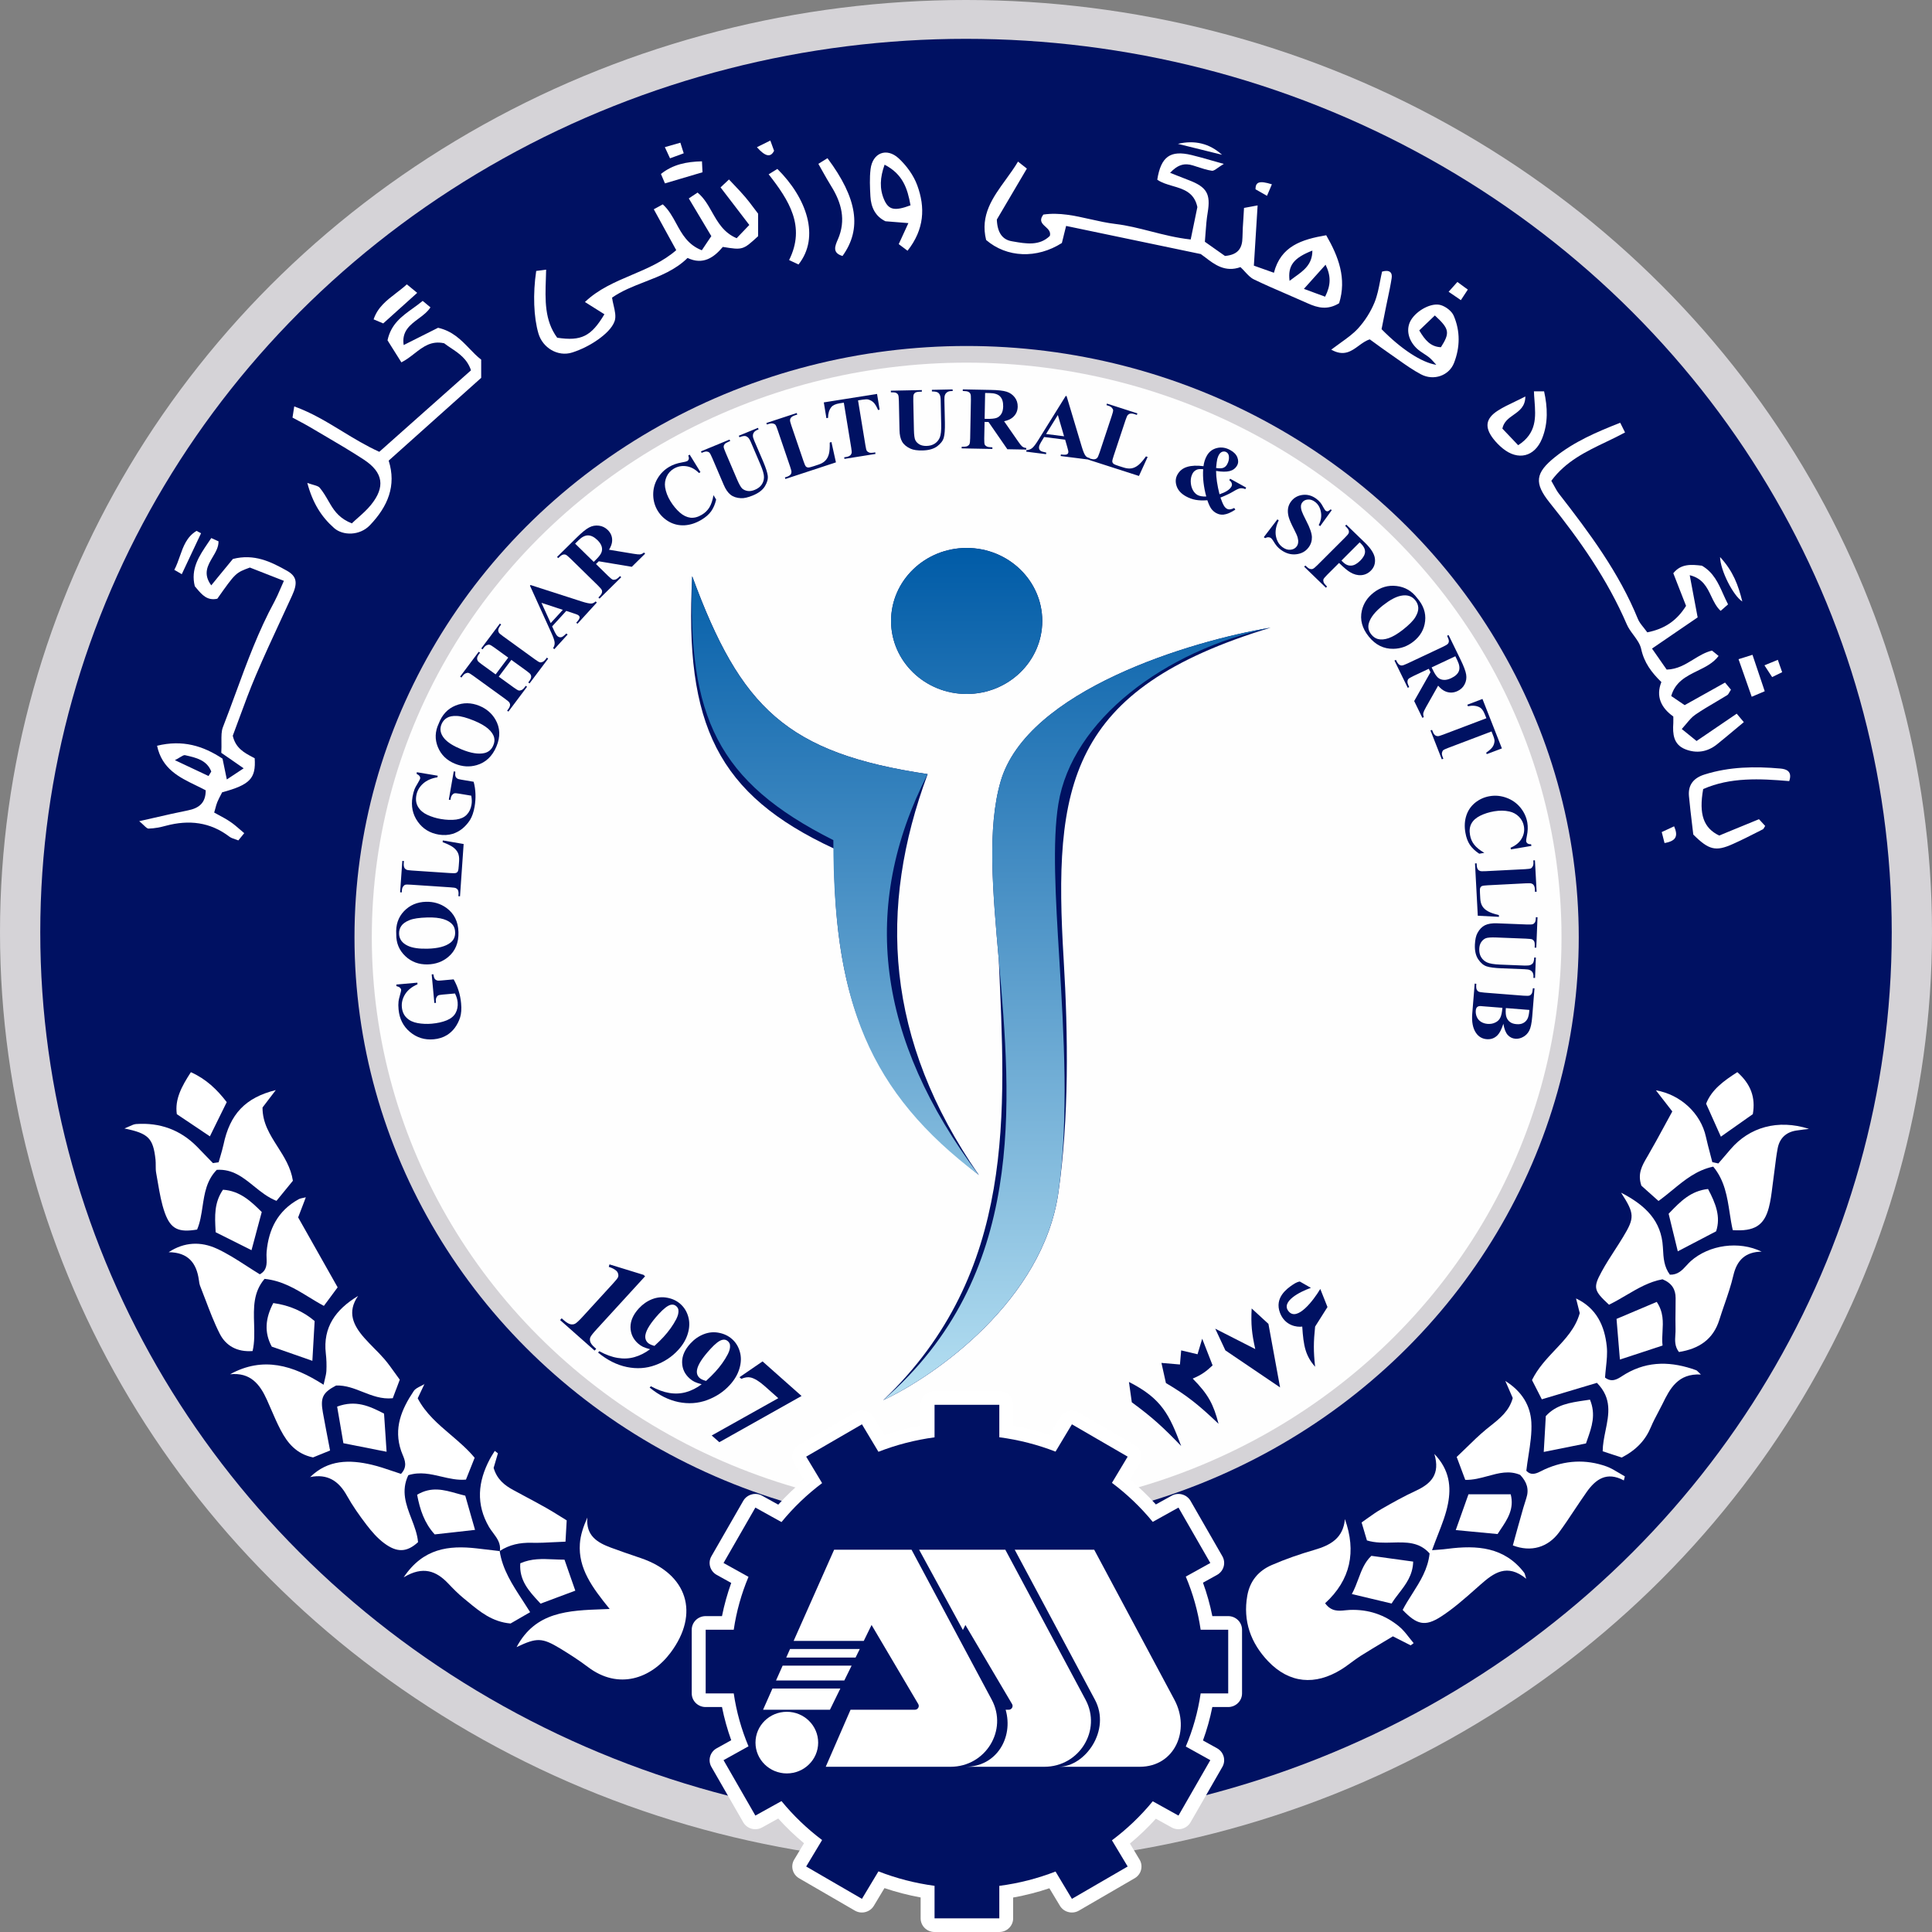 <svg width="50" height="50" viewBox="0 0 50 50" fill="none" xmlns="http://www.w3.org/2000/svg">
<rect x="0" y="0" width="50" height="50" fill="#808080" stroke="none"/>
<ellipse cx="25" cy="24.127" rx="25" ry="24.127" fill="#D5D3D7"/>
<ellipse cx="25" cy="24.127" rx="23.958" ry="23.122" fill="#001162"/>
<ellipse cx="25.016" cy="24.256" rx="15.842" ry="15.302" fill="#D5D3D7"/>
<ellipse cx="25.017" cy="24.255" rx="15.395" ry="14.87" fill="#FEFEFE"/>
<path d="M44.324 28.943L44.321 28.937L44.321 28.937C44.296 28.88 44.27 28.823 44.244 28.764C44.215 28.699 44.185 28.633 44.154 28.564C44.295 28.201 44.608 27.974 44.962 27.747C45.311 28.057 45.438 28.403 45.363 28.834C45.149 28.984 44.938 29.133 44.724 29.284L44.536 29.417C44.466 29.26 44.397 29.105 44.324 28.943L44.324 28.943Z" fill="white"/>
<path d="M5.637 28.991L5.637 28.991L5.636 28.993C5.567 29.134 5.5 29.271 5.432 29.409C5.17 29.233 4.92 29.065 4.653 28.886L4.647 28.881L4.645 28.881L4.576 28.834C4.522 28.448 4.699 28.119 4.94 27.748C5.336 27.925 5.619 28.199 5.868 28.523C5.787 28.687 5.711 28.841 5.637 28.991Z" fill="white"/>
<path d="M5.701 29.933L5.701 29.933C5.686 29.982 5.672 30.031 5.658 30.08L5.511 30.101C5.488 30.078 5.466 30.055 5.443 30.031L5.443 30.031L5.443 30.031L5.443 30.031C5.328 29.911 5.213 29.791 5.096 29.673C4.665 29.238 4.137 29.048 3.524 29.09C3.47 29.094 3.416 29.118 3.347 29.15C3.31 29.167 3.268 29.186 3.22 29.205C3.845 29.332 3.964 29.457 4.025 30.012C4.03 30.062 4.03 30.113 4.03 30.163C4.03 30.23 4.03 30.298 4.043 30.363C4.059 30.448 4.074 30.534 4.088 30.621C4.133 30.882 4.178 31.143 4.266 31.389C4.42 31.816 4.628 31.899 5.101 31.821C5.181 31.633 5.211 31.429 5.242 31.224C5.293 30.887 5.344 30.547 5.61 30.275C6.017 30.25 6.289 30.47 6.57 30.697C6.749 30.842 6.932 30.99 7.155 31.078C7.223 30.995 7.291 30.912 7.356 30.832C7.438 30.733 7.514 30.639 7.58 30.558C7.528 30.216 7.354 29.943 7.183 29.675C6.986 29.365 6.792 29.061 6.794 28.662C6.846 28.595 6.901 28.521 6.961 28.443C7.017 28.37 7.076 28.292 7.138 28.211C6.348 28.407 5.95 28.833 5.784 29.624C5.761 29.728 5.731 29.83 5.701 29.933Z" fill="white"/>
<path d="M13.369 42.627C13.858 41.709 14.701 41.679 15.623 41.646L15.626 41.646L15.628 41.646C15.678 41.644 15.728 41.642 15.778 41.64C15.324 41.082 14.963 40.589 15.007 39.952C15.022 39.728 15.097 39.508 15.201 39.274C15.159 39.745 15.459 39.922 15.811 40.053C16.04 40.138 16.271 40.217 16.503 40.296L16.503 40.296L16.58 40.322C17.791 40.733 18.116 41.755 17.353 42.773C16.853 43.44 16.008 43.743 15.216 43.142C14.987 42.969 14.744 42.813 14.498 42.663C14.028 42.38 13.893 42.377 13.369 42.627Z" fill="white"/>
<path d="M36.508 42.582C36.445 42.55 36.382 42.517 36.312 42.482L36.306 42.479C36.23 42.44 36.146 42.398 36.048 42.348C36.03 42.359 36.011 42.37 35.992 42.382L35.947 42.409C35.905 42.434 35.863 42.459 35.82 42.485L35.819 42.485L35.816 42.487C35.616 42.607 35.41 42.73 35.207 42.858C35.126 42.91 35.048 42.968 34.971 43.025L34.97 43.025C34.885 43.088 34.8 43.152 34.71 43.207C34.037 43.623 33.369 43.57 32.818 42.992C32.374 42.526 32.162 41.956 32.28 41.294C32.349 40.911 32.571 40.651 32.913 40.503C33.269 40.348 33.64 40.22 34.013 40.112C34.433 39.991 34.763 39.807 34.806 39.314C35.105 40.154 34.955 40.887 34.294 41.492C34.453 41.712 34.645 41.693 34.82 41.674C34.857 41.67 34.894 41.667 34.929 41.665C35.414 41.645 35.837 41.79 36.202 42.087C36.305 42.17 36.388 42.276 36.47 42.382L36.471 42.382L36.471 42.383C36.508 42.431 36.546 42.478 36.585 42.524L36.508 42.582Z" fill="white"/>
<path d="M44.578 29.986L44.582 29.981C44.65 29.902 44.719 29.823 44.786 29.743C45.273 29.173 46.008 28.958 46.816 29.215C46.786 29.219 46.76 29.222 46.735 29.226L46.667 29.234C46.586 29.245 46.534 29.251 46.482 29.259C46.213 29.303 46.054 29.466 46.006 29.719C45.974 29.888 45.953 30.058 45.932 30.229C45.921 30.323 45.909 30.418 45.895 30.513C45.885 30.582 45.877 30.651 45.868 30.721C45.846 30.9 45.823 31.08 45.777 31.254C45.655 31.719 45.4 31.873 44.844 31.836C44.81 31.69 44.787 31.541 44.764 31.39C44.7 30.973 44.635 30.55 44.338 30.192C43.909 30.283 43.6 30.537 43.279 30.801C43.164 30.895 43.047 30.991 42.922 31.081L42.636 30.826C42.58 30.776 42.527 30.728 42.479 30.685C42.374 30.377 42.496 30.169 42.62 29.955L42.634 29.932C42.789 29.666 42.936 29.395 43.089 29.113C43.151 28.999 43.214 28.883 43.279 28.764C43.194 28.654 43.115 28.552 43.041 28.457L43.039 28.455C42.974 28.371 42.912 28.292 42.855 28.217C43.492 28.329 44.015 28.81 44.149 29.421C44.181 29.567 44.22 29.713 44.258 29.858L44.258 29.859C44.278 29.931 44.297 30.004 44.315 30.077C44.368 30.089 44.42 30.1 44.471 30.11C44.507 30.069 44.543 30.028 44.578 29.986Z" fill="white"/>
<path d="M7.914 30.986L7.915 30.983L7.919 30.985L7.914 30.986Z" fill="white"/>
<path d="M7.914 30.986L7.872 31.099C7.821 31.231 7.77 31.366 7.716 31.506C8.057 32.11 8.394 32.706 8.738 33.316C8.705 33.36 8.674 33.403 8.644 33.443C8.617 33.479 8.592 33.513 8.567 33.547L8.565 33.549L8.556 33.562L8.554 33.565L8.554 33.565C8.496 33.642 8.441 33.718 8.382 33.796C8.25 33.726 8.124 33.648 7.999 33.572C7.647 33.356 7.3 33.144 6.847 33.097C6.551 33.442 6.564 33.847 6.576 34.256C6.583 34.495 6.591 34.734 6.537 34.965C6.14 34.995 5.846 34.831 5.687 34.517C5.541 34.229 5.426 33.925 5.311 33.621L5.311 33.621L5.31 33.62C5.266 33.503 5.221 33.385 5.175 33.269C5.161 33.232 5.156 33.193 5.151 33.153C5.149 33.143 5.148 33.132 5.146 33.121C5.085 32.686 4.868 32.41 4.365 32.407C4.772 32.137 5.203 32.129 5.604 32.312C5.875 32.435 6.128 32.599 6.383 32.763C6.496 32.836 6.609 32.909 6.724 32.979C6.911 32.876 6.905 32.713 6.899 32.551C6.897 32.499 6.895 32.447 6.9 32.397C6.952 31.814 7.187 31.338 7.724 31.039C7.762 31.018 7.807 31.009 7.852 31C7.873 30.996 7.894 30.991 7.914 30.986Z" fill="white"/>
<path d="M45.599 32.391C45.596 32.391 45.593 32.391 45.59 32.392C45.004 32.107 44.234 32.214 43.755 32.639C43.718 32.673 43.682 32.712 43.647 32.75C43.536 32.871 43.423 32.995 43.217 32.989C43.063 32.782 43.05 32.552 43.038 32.317C43.037 32.302 43.036 32.287 43.035 32.272C42.997 31.602 42.595 31.197 41.953 30.866C42.305 31.409 42.308 31.514 42.007 32.01C41.938 32.125 41.865 32.238 41.792 32.351L41.791 32.351L41.791 32.352C41.673 32.535 41.554 32.719 41.45 32.911C41.222 33.327 41.249 33.404 41.641 33.766C41.792 33.693 41.938 33.607 42.083 33.522C42.384 33.345 42.683 33.169 43.026 33.108C43.271 33.208 43.365 33.373 43.365 33.594C43.365 33.69 43.364 33.785 43.363 33.881C43.361 34.053 43.358 34.225 43.363 34.398C43.365 34.446 43.361 34.494 43.358 34.543C43.348 34.692 43.338 34.844 43.451 34.99C43.97 34.907 44.337 34.665 44.496 34.158C44.538 34.025 44.583 33.893 44.628 33.761L44.629 33.76C44.714 33.512 44.8 33.263 44.859 33.008C44.953 32.606 45.175 32.399 45.59 32.392L45.596 32.394L45.599 32.391Z" fill="white"/>
<path d="M8.374 35.837C7.584 35.33 6.807 35.097 5.954 35.566C6.482 35.511 6.728 35.826 6.91 36.232C6.945 36.311 6.98 36.39 7.014 36.469L7.014 36.469L7.014 36.469C7.093 36.652 7.172 36.834 7.264 37.01C7.438 37.343 7.669 37.628 8.101 37.718L8.214 37.672L8.216 37.671L8.218 37.67C8.311 37.632 8.417 37.59 8.542 37.539L8.527 37.46L8.527 37.46L8.527 37.459C8.468 37.152 8.41 36.854 8.356 36.555C8.286 36.169 8.354 36.038 8.698 35.857C8.944 35.848 9.163 35.934 9.385 36.022C9.63 36.118 9.877 36.216 10.165 36.186C10.194 36.108 10.223 36.033 10.251 35.957L10.252 35.957C10.282 35.876 10.313 35.793 10.346 35.706C10.303 35.647 10.261 35.59 10.221 35.533C10.131 35.407 10.044 35.285 9.947 35.172C9.861 35.072 9.768 34.978 9.675 34.885L9.675 34.885C9.59 34.798 9.505 34.712 9.426 34.622C9.145 34.302 8.975 33.958 9.267 33.539C8.688 33.888 8.354 34.348 8.432 35.028C8.45 35.177 8.454 35.329 8.447 35.479C8.443 35.547 8.427 35.615 8.407 35.697C8.396 35.739 8.385 35.785 8.374 35.837Z" fill="white"/>
<path d="M40.784 33.602L40.788 33.604C40.813 33.706 40.839 33.807 40.864 33.906L40.884 33.983C40.776 34.372 40.514 34.651 40.243 34.937C40.024 35.17 39.799 35.409 39.648 35.716C39.696 35.81 39.752 35.92 39.811 36.035C39.841 36.094 39.872 36.154 39.902 36.214L40.241 36.113C40.618 35.999 40.969 35.894 41.328 35.788C41.722 36.186 41.638 36.601 41.551 37.025C41.515 37.202 41.479 37.38 41.477 37.559C41.647 37.615 41.831 37.675 41.97 37.721C42.358 37.519 42.588 37.265 42.729 36.924C42.781 36.8 42.844 36.681 42.907 36.562C42.947 36.488 42.986 36.413 43.023 36.338C43.22 35.934 43.425 35.541 44.019 35.572C43.99 35.545 43.969 35.524 43.953 35.508L43.953 35.508C43.926 35.481 43.912 35.466 43.894 35.46C43.275 35.236 42.667 35.21 42.077 35.553C42.049 35.569 42.021 35.587 41.993 35.605C41.856 35.694 41.716 35.785 41.538 35.652C41.544 35.565 41.553 35.479 41.562 35.393C41.582 35.206 41.602 35.023 41.583 34.844C41.528 34.311 41.317 33.854 40.788 33.604L40.787 33.599L40.784 33.602Z" fill="white"/>
<path d="M36.554 41.24C36.466 41.378 36.377 41.517 36.301 41.665C36.665 42.045 36.876 42.106 37.291 41.839C37.618 41.628 37.913 41.365 38.207 41.105C38.242 41.074 38.277 41.043 38.312 41.012C38.66 40.704 39.004 40.453 39.498 40.858C39.485 40.819 39.478 40.791 39.472 40.769C39.462 40.734 39.457 40.716 39.446 40.702C38.935 40.034 38.224 39.985 37.464 40.083C37.393 40.093 37.322 40.099 37.23 40.106L37.23 40.106L37.23 40.106C37.18 40.109 37.125 40.114 37.061 40.119C37.111 39.98 37.163 39.847 37.213 39.719C37.322 39.441 37.423 39.182 37.474 38.914C37.556 38.488 37.522 38.045 37.121 37.628C37.279 38.155 37.032 38.399 36.646 38.579C36.338 38.721 36.041 38.887 35.747 39.056C35.631 39.122 35.522 39.2 35.407 39.281C35.353 39.32 35.297 39.36 35.238 39.401C35.268 39.502 35.295 39.593 35.319 39.674L35.319 39.675C35.34 39.746 35.359 39.809 35.376 39.866C35.591 39.933 35.816 39.927 36.035 39.921C36.39 39.911 36.73 39.901 36.998 40.203C36.954 40.61 36.755 40.922 36.554 41.24Z" fill="white"/>
<path d="M8.022 38.232L8.028 38.226C8.473 38.137 8.765 38.324 8.977 38.706C9.124 38.969 9.3 39.219 9.484 39.46C9.616 39.632 9.763 39.804 9.937 39.934C10.279 40.192 10.535 40.171 10.819 39.911C10.801 39.703 10.724 39.502 10.647 39.302C10.51 38.945 10.372 38.586 10.567 38.178C10.866 38.083 11.145 38.149 11.423 38.214C11.633 38.263 11.842 38.312 12.059 38.292L12.171 38.01L12.172 38.008C12.209 37.915 12.246 37.822 12.284 37.727C12.1 37.505 11.881 37.318 11.663 37.132C11.337 36.854 11.013 36.578 10.81 36.188C10.841 36.12 10.871 36.057 10.901 35.995L10.901 35.995L10.902 35.993C10.929 35.935 10.956 35.878 10.983 35.822C10.986 35.82 10.988 35.819 10.991 35.817L10.987 35.813L10.983 35.822C10.955 35.839 10.924 35.853 10.894 35.869C10.821 35.905 10.747 35.941 10.708 35.999C10.391 36.471 10.18 36.965 10.383 37.553C10.393 37.582 10.405 37.612 10.418 37.643C10.48 37.792 10.55 37.959 10.378 38.144C10.305 38.121 10.231 38.096 10.156 38.07C9.983 38.011 9.805 37.951 9.624 37.908C9.044 37.771 8.488 37.775 8.028 38.226C8.025 38.226 8.021 38.227 8.018 38.228L8.022 38.232Z" fill="white"/>
<path d="M41.062 38.614C41.295 38.285 41.579 38.074 42.025 38.313C42.033 38.278 42.041 38.243 42.051 38.209C42.002 38.181 41.954 38.152 41.906 38.123L41.905 38.123C41.797 38.058 41.689 37.992 41.572 37.95C41.037 37.76 40.506 37.791 39.985 38.023C39.958 38.035 39.931 38.049 39.904 38.062L39.904 38.063C39.77 38.131 39.63 38.202 39.501 38.062C39.516 37.929 39.537 37.797 39.557 37.668L39.557 37.668C39.603 37.373 39.647 37.087 39.631 36.804C39.606 36.389 39.401 36.016 38.958 35.74C39.006 35.849 39.045 35.939 39.079 36.018L39.15 36.181C39.059 36.515 38.821 36.704 38.582 36.895C38.543 36.925 38.505 36.956 38.467 36.987C38.282 37.14 38.109 37.308 37.937 37.477C37.858 37.554 37.779 37.631 37.699 37.706C37.785 37.937 37.853 38.119 37.921 38.299C38.125 38.304 38.318 38.251 38.506 38.2C38.787 38.123 39.058 38.049 39.342 38.17C39.515 38.352 39.578 38.542 39.5 38.776C39.444 38.944 39.396 39.115 39.349 39.286C39.33 39.356 39.31 39.425 39.29 39.494C39.261 39.598 39.232 39.702 39.204 39.805C39.197 39.832 39.189 39.86 39.182 39.887C39.178 39.903 39.173 39.919 39.169 39.934L39.152 39.995C39.624 40.176 40.061 40.047 40.35 39.655C40.489 39.466 40.619 39.271 40.748 39.076L40.748 39.076C40.852 38.921 40.955 38.766 41.062 38.614Z" fill="white"/>
<path d="M12.932 40.141L12.932 40.143L12.879 40.136C12.698 40.115 12.518 40.093 12.336 40.072C11.614 39.99 10.952 40.067 10.447 40.821C10.951 40.518 11.293 40.658 11.598 40.979C11.726 41.113 11.856 41.247 12 41.364C12.035 41.393 12.07 41.422 12.106 41.451C12.42 41.711 12.738 41.974 13.213 42.016C13.344 41.941 13.498 41.851 13.72 41.723C13.658 41.623 13.594 41.524 13.531 41.427C13.261 41.014 13.003 40.618 12.932 40.143L12.935 40.143L12.936 40.145L12.937 40.143L12.938 40.144L12.937 40.143C12.937 40.141 12.937 40.139 12.937 40.137C13.185 39.976 13.457 39.92 13.753 39.927C13.948 39.932 14.142 39.922 14.349 39.911H14.35L14.35 39.911L14.351 39.911L14.351 39.911L14.351 39.911L14.352 39.911L14.353 39.911C14.444 39.906 14.538 39.901 14.635 39.898C14.646 39.7 14.654 39.548 14.664 39.384L14.666 39.347C14.607 39.311 14.55 39.275 14.495 39.241C14.37 39.163 14.252 39.09 14.132 39.022C13.93 38.909 13.726 38.799 13.521 38.69L13.52 38.689C13.442 38.647 13.364 38.606 13.286 38.563C13.057 38.44 12.862 38.285 12.775 37.989C12.806 37.883 12.846 37.747 12.886 37.612C12.873 37.601 12.859 37.591 12.845 37.58L12.833 37.571C12.829 37.568 12.826 37.565 12.822 37.562C12.816 37.558 12.811 37.554 12.805 37.549C12.797 37.562 12.789 37.575 12.781 37.588C12.775 37.597 12.77 37.605 12.764 37.614C12.734 37.662 12.704 37.711 12.677 37.761C12.367 38.345 12.312 38.929 12.658 39.522C12.689 39.573 12.725 39.622 12.762 39.671L12.762 39.671C12.863 39.808 12.966 39.945 12.937 40.137C12.936 40.138 12.934 40.139 12.932 40.141Z" fill="white"/>
<path d="M43.184 31.412C43.197 31.399 43.209 31.386 43.222 31.372C43.486 31.099 43.757 30.818 44.204 30.771C44.404 31.148 44.537 31.491 44.413 31.866C44.328 31.91 44.245 31.954 44.162 31.997C43.909 32.129 43.665 32.256 43.421 32.384C43.387 32.245 43.352 32.1 43.314 31.944L43.311 31.935L43.311 31.934L43.309 31.926L43.309 31.925C43.27 31.767 43.229 31.598 43.184 31.412Z" fill="white"/>
<path d="M8.121 34.57C8.128 34.447 8.136 34.321 8.143 34.189C7.855 33.942 7.499 33.782 7.073 33.723C6.869 34.11 6.831 34.48 7.034 34.851C7.223 34.917 7.406 34.981 7.587 35.044L7.61 35.052C7.769 35.108 7.926 35.163 8.084 35.218C8.096 35.005 8.108 34.794 8.121 34.57Z" fill="white"/>
<path d="M41.148 36.223C41.308 36.609 41.194 36.931 41.081 37.253C41.069 37.288 41.057 37.322 41.045 37.356C40.912 37.383 40.781 37.409 40.65 37.436L39.952 37.576C39.966 37.35 39.978 37.124 39.991 36.901C39.996 36.817 40.001 36.732 40.005 36.649C40.275 36.352 40.623 36.3 41.026 36.241L41.029 36.241L41.029 36.241C41.069 36.235 41.108 36.229 41.148 36.223Z" fill="white"/>
<path d="M34.985 41.254C35.334 41.337 35.64 41.41 36.015 41.499C36.07 41.408 36.136 41.322 36.204 41.234C36.38 41.006 36.564 40.768 36.573 40.414C36.198 40.362 35.87 40.317 35.491 40.265C35.316 40.429 35.236 40.643 35.154 40.863C35.105 40.994 35.056 41.127 34.985 41.254Z" fill="white"/>
<path d="M5.581 31.89L5.579 31.847C5.559 31.476 5.54 31.125 5.771 30.79C6.209 30.819 6.495 31.089 6.774 31.367C6.722 31.558 6.673 31.742 6.624 31.925L6.622 31.934C6.584 32.073 6.547 32.213 6.509 32.355C6.274 32.238 6.039 32.12 5.787 31.993L5.581 31.89Z" fill="white"/>
<path d="M12.168 39.153C12.126 39.005 12.084 38.859 12.041 38.708C11.965 38.69 11.89 38.669 11.815 38.648L11.814 38.648C11.487 38.556 11.162 38.465 10.795 38.684C10.868 39.07 10.984 39.419 11.25 39.71C11.39 39.694 11.527 39.679 11.664 39.664L11.674 39.663C11.876 39.64 12.079 39.617 12.294 39.593C12.252 39.446 12.212 39.305 12.171 39.165L12.169 39.156L12.168 39.153Z" fill="white"/>
<path d="M41.881 34.114L41.836 34.133L41.848 34.283C41.876 34.615 41.899 34.898 41.923 35.185C42.194 35.096 42.467 35.006 42.752 34.913C42.842 34.883 42.934 34.853 43.027 34.822C43.012 34.703 43.019 34.583 43.026 34.463C43.04 34.212 43.054 33.959 42.876 33.693C42.543 33.833 42.221 33.97 41.881 34.114Z" fill="white"/>
<path d="M9.981 37.21L9.981 37.21C9.967 37.008 9.953 36.807 9.939 36.584C9.566 36.391 9.207 36.223 8.725 36.403C8.752 36.561 8.779 36.717 8.805 36.868C8.833 37.034 8.861 37.196 8.887 37.35C9.221 37.417 9.512 37.474 9.789 37.529L10.005 37.571C10.001 37.511 9.997 37.452 9.993 37.394L9.981 37.21Z" fill="white"/>
<path d="M38.004 38.672H39.097C39.193 39.049 39.012 39.32 38.834 39.584L38.834 39.584C38.808 39.623 38.782 39.662 38.757 39.701C38.469 39.674 38.197 39.648 37.924 39.622L37.675 39.598C37.714 39.489 37.752 39.381 37.791 39.271L37.791 39.271C37.857 39.085 37.926 38.893 38.004 38.672Z" fill="white"/>
<path d="M14.329 40.356C14.033 40.343 13.757 40.33 13.465 40.458C13.432 40.9 13.694 41.183 13.954 41.463C13.966 41.476 13.978 41.489 13.99 41.502C14.146 41.444 14.294 41.388 14.442 41.333C14.588 41.278 14.735 41.224 14.889 41.166C14.841 41.028 14.795 40.898 14.751 40.772C14.702 40.632 14.655 40.497 14.609 40.364C14.513 40.364 14.42 40.36 14.329 40.356Z" fill="white"/>
<path d="M19.936 3.637C19.988 3.777 20.014 3.849 20.033 3.902C19.944 4.084 19.804 4.052 19.589 3.81C19.619 3.795 19.648 3.78 19.679 3.765L19.679 3.765C19.752 3.728 19.831 3.689 19.936 3.637Z" fill="white"/>
<path d="M31.055 3.864C31.245 3.912 31.436 3.959 31.626 4.006C31.303 3.712 30.918 3.62 30.484 3.723C30.674 3.77 30.865 3.817 31.055 3.864Z" fill="white"/>
<path fill-rule="evenodd" clip-rule="evenodd" d="M23.487 6.489L23.428 6.445C23.354 6.389 23.311 6.357 23.259 6.318C23.338 6.146 23.412 5.985 23.509 5.774C23.408 5.766 23.316 5.758 23.227 5.751C23.122 5.743 23.02 5.735 22.915 5.726C22.652 5.599 22.541 5.363 22.526 5.08C22.514 4.846 22.502 4.61 22.53 4.379C22.58 3.958 22.943 3.808 23.258 4.098C23.462 4.287 23.644 4.538 23.738 4.795C23.949 5.368 23.924 5.935 23.487 6.489ZM23.564 5.314C23.486 4.874 23.363 4.505 22.893 4.262C22.774 4.596 22.758 4.885 22.882 5.169C22.998 5.433 23.15 5.468 23.564 5.314Z" fill="white"/>
<path fill-rule="evenodd" clip-rule="evenodd" d="M34.322 6.088C34.641 6.639 34.856 7.208 34.656 7.848C34.357 8.03 34.105 7.968 33.845 7.851C33.667 7.771 33.488 7.694 33.309 7.616C33.022 7.492 32.734 7.368 32.453 7.232C32.366 7.191 32.296 7.115 32.22 7.033C32.183 6.993 32.145 6.952 32.103 6.913C31.707 7.056 31.428 6.842 31.199 6.666C31.156 6.633 31.115 6.602 31.076 6.575C29.856 6.32 28.736 6.086 27.591 5.847C27.568 5.94 27.547 6.025 27.527 6.103L27.526 6.11C27.51 6.174 27.495 6.233 27.481 6.289C26.836 6.7 26.056 6.672 25.521 6.211C25.361 5.569 25.691 5.114 26.031 4.646C26.14 4.495 26.251 4.343 26.346 4.182C26.399 4.224 26.442 4.258 26.486 4.293L26.487 4.293L26.487 4.293C26.515 4.316 26.544 4.339 26.575 4.363C26.298 4.832 26.028 5.29 25.798 5.682C25.811 6.023 25.945 6.202 26.183 6.243L26.223 6.25C26.555 6.308 26.902 6.369 27.171 6.104C27.198 5.996 27.127 5.932 27.058 5.868C26.97 5.789 26.884 5.711 27.001 5.553C27.413 5.492 27.815 5.583 28.22 5.674C28.436 5.723 28.654 5.771 28.873 5.797C29.176 5.833 29.473 5.909 29.776 5.986C30.108 6.071 30.448 6.158 30.815 6.198C30.881 5.877 30.936 5.608 30.988 5.359C30.907 4.975 30.623 4.893 30.344 4.812C30.203 4.77 30.062 4.73 29.95 4.65C30.045 4.053 30.287 3.879 30.84 4.013C31.003 4.052 31.164 4.098 31.359 4.154C31.454 4.181 31.557 4.21 31.672 4.242C31.61 4.28 31.56 4.314 31.519 4.343C31.448 4.393 31.403 4.425 31.363 4.419C31.236 4.4 31.113 4.36 30.989 4.319C30.951 4.306 30.912 4.294 30.874 4.282C30.66 4.214 30.48 4.259 30.282 4.473C30.351 4.5 30.414 4.525 30.475 4.549C30.576 4.589 30.669 4.626 30.762 4.661C31.237 4.841 31.334 5.021 31.255 5.501C31.226 5.671 31.213 5.844 31.2 6.021L31.2 6.021C31.195 6.099 31.189 6.178 31.182 6.257C31.285 6.33 31.383 6.399 31.475 6.464C31.556 6.521 31.632 6.575 31.702 6.624C32.047 6.594 32.151 6.418 32.155 6.144C32.157 5.976 32.168 5.808 32.18 5.635C32.185 5.552 32.191 5.467 32.195 5.381C32.25 5.371 32.3 5.362 32.353 5.352L32.353 5.352C32.411 5.342 32.472 5.33 32.547 5.316C32.513 5.85 32.483 6.344 32.45 6.875C32.628 6.939 32.779 6.992 32.969 7.059C33.147 6.369 33.685 6.197 34.322 6.088ZM33.745 7.476C33.862 7.519 33.958 7.554 34.048 7.588C34.131 7.618 34.209 7.646 34.294 7.678C34.444 7.38 34.449 7.147 34.306 6.851C34.177 6.994 34.064 7.12 33.936 7.263L33.936 7.263L33.933 7.266L33.932 7.268L33.929 7.271C33.872 7.335 33.812 7.402 33.745 7.476ZM33.964 6.485C33.476 6.677 33.325 6.874 33.374 7.268C33.416 7.235 33.46 7.204 33.502 7.173C33.739 7.004 33.965 6.843 33.964 6.485Z" fill="white"/>
<path d="M41.931 10.941C41.951 10.98 41.967 11.013 41.982 11.043C42.007 11.093 42.029 11.137 42.056 11.192C41.896 11.279 41.732 11.357 41.568 11.436C41.046 11.686 40.521 11.937 40.148 12.443C40.171 12.481 40.192 12.52 40.212 12.558L40.212 12.558C40.255 12.637 40.296 12.714 40.349 12.782C41.137 13.795 41.901 14.82 42.388 16.017C42.42 16.096 42.476 16.166 42.538 16.243C42.568 16.281 42.6 16.321 42.632 16.365C43.07 16.278 43.389 16.073 43.635 15.68C43.568 15.509 43.501 15.337 43.431 15.159C43.39 15.053 43.348 14.946 43.305 14.835C43.504 14.585 43.771 14.607 44.045 14.64C44.343 14.811 44.468 15.088 44.596 15.375C44.636 15.464 44.676 15.553 44.722 15.641C44.702 15.659 44.682 15.675 44.664 15.692L44.644 15.709L44.611 15.739C44.584 15.762 44.558 15.785 44.53 15.809C44.419 15.707 44.354 15.571 44.288 15.433C44.178 15.201 44.066 14.967 43.73 14.886C43.757 15.032 43.783 15.169 43.808 15.303C43.851 15.53 43.892 15.747 43.935 15.978C43.814 16.061 43.696 16.141 43.579 16.221L43.393 16.348C43.184 16.491 42.975 16.634 42.754 16.785C42.82 16.88 42.881 16.966 42.938 17.048L42.938 17.049L43.055 17.217C43.082 17.255 43.108 17.292 43.134 17.329C43.408 17.322 43.615 17.195 43.821 17.069C43.974 16.975 44.127 16.881 44.306 16.837C44.33 16.857 44.356 16.878 44.383 16.899L44.384 16.9L44.415 16.925C44.435 16.942 44.456 16.959 44.477 16.976C44.34 17.16 44.136 17.261 43.93 17.361C43.644 17.502 43.356 17.643 43.251 18.013C43.287 18.038 43.322 18.061 43.356 18.084L43.357 18.085L43.357 18.085C43.44 18.141 43.516 18.193 43.599 18.249C43.942 18.057 44.265 17.877 44.644 17.665C44.666 17.691 44.688 17.718 44.712 17.747L44.713 17.748C44.74 17.781 44.768 17.814 44.797 17.849C44.781 17.873 44.769 17.894 44.758 17.913C44.739 17.948 44.723 17.976 44.699 17.991C44.6 18.052 44.5 18.111 44.4 18.17C44.222 18.274 44.045 18.379 43.876 18.495C43.789 18.553 43.72 18.637 43.642 18.73C43.605 18.773 43.567 18.82 43.524 18.867L43.567 18.902L43.568 18.902C43.694 19.004 43.785 19.078 43.907 19.177C44.241 18.95 44.559 18.734 44.946 18.47C44.992 18.524 45.052 18.596 45.13 18.689C45.039 18.765 44.952 18.837 44.868 18.907L44.868 18.907L44.868 18.907C44.717 19.033 44.577 19.151 44.434 19.265C44.187 19.462 43.904 19.505 43.616 19.391C43.307 19.269 43.286 18.995 43.305 18.713C43.307 18.682 43.306 18.65 43.306 18.613V18.612C43.306 18.591 43.305 18.568 43.305 18.543C42.992 18.32 42.847 18.025 42.996 17.652C42.738 17.4 42.55 17.148 42.474 16.797C42.446 16.667 42.361 16.55 42.274 16.433C42.208 16.344 42.142 16.254 42.1 16.156C41.604 15.004 40.892 13.986 40.108 13.012C39.698 12.502 39.732 12.24 40.24 11.832C40.736 11.433 41.311 11.184 41.931 10.941Z" fill="white"/>
<path fill-rule="evenodd" clip-rule="evenodd" d="M6.87 14.845L6.875 14.848C7.016 14.902 7.172 14.963 7.347 15.032C7.31 15.114 7.279 15.186 7.251 15.251C7.198 15.373 7.156 15.47 7.106 15.563C6.69 16.327 6.392 17.139 6.095 17.95C5.988 18.241 5.881 18.531 5.769 18.819C5.728 18.925 5.73 19.047 5.731 19.202C5.732 19.285 5.733 19.378 5.727 19.483C5.784 19.522 5.849 19.567 5.921 19.617L5.93 19.623C6.038 19.698 6.163 19.785 6.306 19.884C6.227 19.937 6.16 19.98 6.099 20.021C6.021 20.071 5.951 20.118 5.87 20.172C5.825 19.954 5.795 19.81 5.759 19.634C5.259 19.303 4.727 19.138 4.065 19.3C4.192 19.899 4.636 20.115 5.069 20.325C5.155 20.367 5.241 20.409 5.324 20.453C5.324 20.791 5.14 20.918 4.858 20.974C4.578 21.03 4.298 21.093 3.987 21.165L3.987 21.165C3.864 21.192 3.737 21.221 3.603 21.252C3.651 21.291 3.689 21.328 3.721 21.358C3.776 21.411 3.812 21.445 3.847 21.444C3.998 21.44 4.149 21.41 4.296 21.37C4.889 21.212 5.439 21.273 5.937 21.653C5.978 21.684 6.03 21.701 6.086 21.72C6.113 21.729 6.141 21.738 6.168 21.75C6.209 21.7 6.242 21.66 6.279 21.614L6.321 21.562C6.283 21.53 6.247 21.499 6.211 21.468C6.128 21.396 6.049 21.328 5.963 21.27C5.867 21.204 5.765 21.149 5.664 21.095C5.623 21.073 5.582 21.051 5.543 21.029C5.554 20.991 5.563 20.957 5.572 20.926C5.589 20.86 5.604 20.806 5.626 20.753C5.654 20.687 5.688 20.622 5.718 20.565C5.729 20.544 5.739 20.524 5.749 20.505C6.472 20.309 6.626 20.146 6.591 19.623C6.574 19.614 6.556 19.604 6.538 19.595C6.322 19.481 6.097 19.362 6.024 19.041C6.081 18.891 6.137 18.736 6.195 18.579C6.327 18.22 6.464 17.847 6.62 17.482C6.828 16.993 7.052 16.51 7.276 16.027C7.37 15.825 7.464 15.623 7.556 15.42C7.706 15.095 7.69 14.919 7.425 14.77C7.011 14.538 6.579 14.324 6.027 14.466C5.898 14.622 5.759 14.792 5.607 14.977L5.607 14.978C5.561 15.033 5.515 15.09 5.467 15.149C5.247 14.852 5.376 14.634 5.503 14.419C5.581 14.287 5.659 14.157 5.655 14.009L5.629 13.998C5.583 13.976 5.532 13.954 5.468 13.925C5.441 13.965 5.414 14.006 5.386 14.046C5.152 14.391 4.928 14.723 5.042 15.173C5.057 15.19 5.072 15.208 5.086 15.225L5.087 15.226C5.226 15.391 5.363 15.553 5.624 15.495C6.098 14.824 6.098 14.824 6.467 14.688C6.587 14.735 6.716 14.786 6.861 14.842L6.87 14.845ZM5.397 20.083C5.135 19.96 4.874 19.837 4.526 19.673C4.581 19.646 4.624 19.619 4.66 19.597L4.66 19.597C4.721 19.561 4.759 19.537 4.79 19.544L4.806 19.548C5.076 19.609 5.354 19.672 5.468 19.967C5.444 20.006 5.421 20.044 5.397 20.083L5.397 20.083Z" fill="white"/>
<path d="M7.57 10.807C7.585 10.709 7.598 10.63 7.615 10.518C8.064 10.679 8.459 10.919 8.857 11.162C9.165 11.35 9.476 11.539 9.816 11.693C10.102 11.439 10.388 11.185 10.673 10.931C11.179 10.482 11.683 10.033 12.189 9.584C12.093 9.29 11.876 9.144 11.67 9.007C11.609 8.966 11.55 8.927 11.495 8.884C11.163 8.81 10.952 8.973 10.727 9.148C10.622 9.23 10.514 9.314 10.388 9.378C10.299 9.237 10.21 9.095 10.129 8.967L10.029 8.807C10.119 8.387 10.398 8.186 10.683 7.981C10.769 7.919 10.857 7.856 10.939 7.787C11.005 7.841 11.064 7.891 11.14 7.954C11.065 8.072 10.947 8.16 10.83 8.247C10.611 8.41 10.392 8.573 10.447 8.93C10.773 8.766 11.069 8.617 11.337 8.483C11.71 8.567 11.932 8.796 12.147 9.019C12.246 9.122 12.343 9.223 12.453 9.307V9.779C12.074 10.118 11.703 10.45 11.334 10.78L11.333 10.781C10.909 11.161 10.487 11.538 10.059 11.921C10.263 12.566 10.039 13.106 9.573 13.593C9.309 13.869 8.874 13.865 8.649 13.668C8.318 13.377 8.091 13.017 7.953 12.497C8.014 12.52 8.067 12.535 8.111 12.548C8.19 12.571 8.244 12.587 8.274 12.622C8.364 12.73 8.436 12.854 8.507 12.978L8.507 12.978L8.523 13.004C8.531 13.018 8.539 13.032 8.547 13.046C8.668 13.252 8.813 13.43 9.106 13.545C9.156 13.496 9.209 13.449 9.262 13.402L9.262 13.402C9.38 13.298 9.498 13.192 9.597 13.071C9.977 12.604 9.922 12.226 9.413 11.893C9.083 11.677 8.742 11.476 8.4 11.276C8.274 11.202 8.147 11.128 8.021 11.053C7.924 10.995 7.823 10.942 7.717 10.886C7.669 10.86 7.62 10.834 7.57 10.807Z" fill="white"/>
<path d="M18.335 6.22C18.279 6.304 18.225 6.383 18.163 6.477C17.801 6.336 17.649 6.056 17.5 5.782C17.402 5.602 17.305 5.425 17.152 5.289C17.108 5.313 17.068 5.336 17.025 5.359C16.992 5.377 16.957 5.396 16.92 5.416C17.051 5.654 17.177 5.883 17.306 6.12C17.37 6.235 17.434 6.353 17.501 6.474C17.16 6.771 16.754 6.944 16.35 7.115C15.918 7.299 15.487 7.482 15.138 7.816C15.222 7.869 15.3 7.918 15.375 7.965C15.467 8.023 15.555 8.078 15.642 8.133C15.302 8.703 15.045 8.835 14.42 8.74C14.09 8.293 14.108 7.76 14.127 7.213C14.13 7.135 14.132 7.057 14.134 6.979L14.005 6.996C13.957 7.002 13.916 7.007 13.877 7.012C13.788 7.604 13.812 8.215 13.935 8.631C14.043 9.001 14.437 9.241 14.808 9.123C15.046 9.047 15.28 8.928 15.483 8.784C15.654 8.661 15.843 8.495 15.907 8.309C15.947 8.191 15.914 8.048 15.88 7.902C15.864 7.836 15.849 7.769 15.84 7.703C16.096 7.524 16.39 7.41 16.686 7.295C17.08 7.142 17.478 6.988 17.794 6.676C18.197 6.866 18.477 6.663 18.707 6.39C19.221 6.474 19.23 6.471 19.62 6.112V5.53C19.579 5.476 19.541 5.425 19.504 5.377C19.428 5.275 19.359 5.184 19.285 5.098C19.202 5 19.114 4.907 19.011 4.798L19.011 4.798L19.011 4.798C18.966 4.751 18.918 4.7 18.866 4.645C18.813 4.694 18.768 4.737 18.728 4.774L18.727 4.775C18.698 4.802 18.672 4.827 18.648 4.85C18.802 5.051 18.942 5.233 19.08 5.414L19.082 5.417C19.184 5.55 19.285 5.683 19.392 5.822C19.262 5.958 19.157 6.069 19.064 6.165C18.729 6.022 18.578 5.754 18.428 5.49C18.323 5.304 18.219 5.12 18.053 4.984C18.003 5.018 17.957 5.048 17.91 5.079L17.909 5.08C17.882 5.097 17.855 5.116 17.826 5.135L17.901 5.261C18.072 5.547 18.237 5.823 18.409 6.111L18.335 6.22Z" fill="white"/>
<path fill-rule="evenodd" clip-rule="evenodd" d="M35.755 8.519C36.258 9.032 36.787 9.381 37.172 9.442C37.143 9.411 37.119 9.384 37.098 9.36C37.056 9.314 37.025 9.279 36.987 9.25C36.945 9.217 36.9 9.187 36.854 9.157C36.786 9.112 36.717 9.068 36.66 9.012C36.433 8.79 36.384 8.502 36.517 8.281C36.667 8.033 37.051 7.82 37.294 7.898C37.422 7.938 37.572 8.053 37.622 8.171C37.794 8.57 37.788 8.99 37.629 9.395C37.502 9.718 37.109 9.863 36.777 9.689C36.57 9.58 36.378 9.444 36.185 9.307C36.115 9.257 36.044 9.207 35.973 9.158C35.838 9.066 35.706 8.969 35.577 8.875L35.577 8.875C35.535 8.844 35.492 8.813 35.45 8.783C35.347 8.814 35.256 8.881 35.164 8.948C34.972 9.089 34.777 9.232 34.452 9.049C34.535 8.986 34.615 8.928 34.693 8.873C34.862 8.751 35.018 8.64 35.144 8.503C35.322 8.309 35.471 8.073 35.571 7.831C35.645 7.65 35.683 7.454 35.719 7.264C35.735 7.184 35.75 7.105 35.768 7.029C35.966 6.973 36.038 7.055 36.016 7.198C35.988 7.38 35.95 7.56 35.912 7.739L35.912 7.74L35.911 7.74L35.911 7.742C35.894 7.823 35.877 7.904 35.861 7.985L35.861 7.985C35.826 8.163 35.791 8.342 35.755 8.519ZM37.291 8.986C37.529 8.611 37.513 8.512 37.134 8.164C37.069 8.226 37.004 8.289 36.938 8.352L36.937 8.353L36.933 8.356C36.866 8.421 36.798 8.486 36.73 8.551C36.88 8.804 37.024 8.975 37.291 8.986Z" fill="white"/>
<path d="M43.792 21.344C43.803 21.431 43.813 21.517 43.822 21.598C44.226 22 44.403 22.042 44.846 21.843C45.069 21.744 45.286 21.633 45.504 21.523L45.506 21.522C45.544 21.502 45.582 21.483 45.621 21.463C45.637 21.455 45.648 21.436 45.661 21.412C45.664 21.406 45.668 21.399 45.672 21.393C45.675 21.387 45.679 21.381 45.683 21.375C45.648 21.336 45.611 21.296 45.574 21.257L45.574 21.256C45.556 21.238 45.539 21.22 45.522 21.201C45.278 21.302 45.042 21.398 44.815 21.491L44.493 21.624C44.087 21.429 43.962 21.075 44.078 20.421C44.78 20.111 45.549 20.15 46.305 20.215C46.393 19.958 46.225 19.903 46.078 19.89C45.416 19.831 44.757 19.841 44.114 20.044C43.833 20.132 43.684 20.31 43.71 20.602C43.733 20.855 43.764 21.108 43.792 21.344Z" fill="white"/>
<path d="M39.713 10.369C39.745 10.793 39.776 11.211 39.29 11.522C39.218 11.446 39.149 11.374 39.085 11.306L39.085 11.306L39.083 11.304C39.008 11.226 38.94 11.154 38.881 11.092C38.918 10.915 39.044 10.825 39.171 10.736C39.322 10.629 39.474 10.522 39.476 10.261C39.384 10.309 39.297 10.35 39.214 10.39L39.214 10.39L39.213 10.39L39.213 10.39L39.213 10.39L39.213 10.391C39.046 10.47 38.898 10.541 38.761 10.629C38.448 10.831 38.418 11.056 38.642 11.35C38.713 11.443 38.798 11.529 38.889 11.604C39.286 11.929 39.717 11.825 39.909 11.349C40.07 10.95 40.052 10.54 39.961 10.128H39.698C39.7 10.208 39.707 10.288 39.713 10.368L39.713 10.368V10.369Z" fill="white"/>
<path d="M19.893 4.511C19.984 4.454 20.052 4.412 20.118 4.372C20.876 5.121 21.23 6.133 20.665 6.845C20.609 6.819 20.55 6.791 20.474 6.755L20.422 6.73C20.857 5.857 20.416 5.18 19.893 4.511Z" fill="white"/>
<path d="M21.804 6.625C22.311 5.922 22.19 5.132 21.415 4.094C21.396 4.106 21.376 4.118 21.356 4.131L21.355 4.131L21.354 4.132C21.305 4.162 21.25 4.197 21.179 4.24C21.217 4.307 21.254 4.373 21.29 4.438C21.363 4.567 21.433 4.692 21.509 4.814C21.781 5.249 21.899 5.701 21.685 6.194L21.683 6.197C21.609 6.369 21.533 6.544 21.804 6.625Z" fill="white"/>
<path d="M10.529 7.359C10.578 7.4 10.621 7.435 10.663 7.469C10.707 7.505 10.75 7.54 10.797 7.579C10.501 7.846 10.221 8.098 9.918 8.37C9.888 8.357 9.856 8.344 9.824 8.33L9.823 8.33C9.774 8.309 9.722 8.287 9.669 8.265C9.774 7.952 10.004 7.776 10.248 7.588C10.342 7.516 10.437 7.443 10.529 7.359Z" fill="white"/>
<path d="M45.052 17.041C45.033 17.047 45.013 17.053 44.993 17.06C45.037 17.186 45.079 17.306 45.121 17.424C45.192 17.626 45.261 17.822 45.334 18.032L45.417 17.997C45.495 17.964 45.573 17.93 45.671 17.889C45.616 17.725 45.563 17.569 45.511 17.413C45.459 17.259 45.408 17.106 45.354 16.946C45.274 16.971 45.209 16.991 45.146 17.012L45.052 17.041Z" fill="white"/>
<path d="M17.209 4.746C17.19 4.701 17.174 4.664 17.16 4.631C17.141 4.585 17.124 4.547 17.105 4.502C17.415 4.256 17.762 4.185 18.167 4.175C18.169 4.231 18.172 4.279 18.174 4.327L18.174 4.329C18.177 4.37 18.179 4.411 18.181 4.458C17.861 4.552 17.558 4.642 17.209 4.746Z" fill="white"/>
<path d="M4.808 14.64L4.808 14.639L4.811 14.633C4.944 14.35 5.073 14.076 5.203 13.801C5.164 13.78 5.125 13.759 5.086 13.739C4.831 13.894 4.744 14.142 4.655 14.395C4.613 14.515 4.571 14.635 4.511 14.748C4.551 14.771 4.585 14.791 4.617 14.809C4.647 14.826 4.675 14.842 4.704 14.86L4.808 14.64Z" fill="white"/>
<path d="M44.515 14.416C44.854 14.782 44.986 15.145 45.091 15.567C44.855 15.416 44.524 14.768 44.515 14.416Z" fill="white"/>
<path d="M17.608 3.693C17.629 3.762 17.647 3.817 17.665 3.875L17.695 3.967C17.621 3.995 17.554 4.019 17.486 4.044L17.486 4.044C17.439 4.061 17.391 4.078 17.34 4.097C17.32 4.054 17.301 4.013 17.281 3.97L17.281 3.969L17.281 3.969L17.28 3.968L17.28 3.967C17.257 3.918 17.234 3.866 17.206 3.808C17.352 3.767 17.471 3.732 17.608 3.693Z" fill="white"/>
<path d="M37.886 7.421C37.832 7.381 37.779 7.342 37.717 7.297C37.641 7.38 37.573 7.456 37.49 7.551C37.597 7.624 37.679 7.68 37.77 7.742L37.807 7.768C37.851 7.701 37.888 7.645 37.926 7.587C37.945 7.557 37.965 7.527 37.987 7.494C37.951 7.469 37.919 7.445 37.887 7.422L37.886 7.421Z" fill="white"/>
<path d="M43.078 21.818C43.056 21.732 43.039 21.665 43.019 21.586L43.005 21.534C43.115 21.482 43.213 21.437 43.326 21.385C43.428 21.623 43.396 21.763 43.078 21.818Z" fill="white"/>
<path d="M45.967 17.472L45.967 17.472C46.013 17.45 46.059 17.427 46.122 17.396C46.115 17.375 46.108 17.354 46.1 17.334C46.095 17.318 46.089 17.303 46.084 17.287C46.077 17.268 46.07 17.248 46.063 17.229C46.046 17.179 46.028 17.13 46.01 17.076C45.944 17.103 45.886 17.127 45.826 17.152L45.82 17.154C45.796 17.165 45.771 17.175 45.745 17.185C45.719 17.196 45.692 17.207 45.664 17.219C45.691 17.26 45.715 17.297 45.738 17.332C45.75 17.351 45.762 17.369 45.773 17.386L45.774 17.388C45.805 17.435 45.834 17.478 45.863 17.523C45.901 17.504 45.934 17.488 45.967 17.472Z" fill="white"/>
<path d="M32.518 4.913C32.585 4.951 32.664 4.996 32.789 5.068C32.807 5.027 32.822 4.99 32.837 4.957C32.868 4.884 32.892 4.828 32.916 4.77C32.599 4.671 32.491 4.704 32.493 4.899L32.518 4.913Z" fill="white"/>
<path fill-rule="evenodd" clip-rule="evenodd" d="M23.826 36.356C23.826 36.161 23.987 36.003 24.185 36.003H25.861C26.059 36.003 26.22 36.161 26.22 36.356V36.895C26.542 36.953 26.855 37.033 27.158 37.135L27.431 36.681C27.48 36.6 27.558 36.542 27.651 36.519C27.743 36.495 27.841 36.509 27.923 36.557L29.365 37.394C29.447 37.442 29.507 37.519 29.53 37.61C29.554 37.701 29.54 37.797 29.492 37.877L29.243 38.292C29.482 38.49 29.707 38.705 29.914 38.935L30.322 38.709C30.404 38.663 30.503 38.651 30.594 38.676C30.686 38.701 30.764 38.761 30.811 38.842L31.635 40.276C31.732 40.446 31.671 40.661 31.499 40.757L31.133 40.96C31.235 41.24 31.316 41.529 31.375 41.825H31.785C31.983 41.825 32.144 41.983 32.144 42.178V43.825C32.144 44.02 31.983 44.178 31.785 44.178H31.375C31.316 44.474 31.235 44.763 31.133 45.043L31.499 45.246C31.671 45.342 31.732 45.557 31.635 45.727L30.811 47.161C30.764 47.242 30.686 47.302 30.594 47.327C30.503 47.352 30.404 47.34 30.322 47.294L29.914 47.068C29.707 47.298 29.482 47.513 29.243 47.711L29.492 48.126C29.54 48.206 29.554 48.302 29.53 48.393C29.507 48.484 29.447 48.561 29.365 48.609L27.923 49.446C27.841 49.494 27.743 49.508 27.651 49.484C27.558 49.461 27.48 49.403 27.431 49.322L27.158 48.868C26.855 48.97 26.542 49.05 26.22 49.108V49.647C26.22 49.842 26.059 50 25.861 50H24.185C23.987 50 23.826 49.842 23.826 49.647V49.106C23.505 49.047 23.192 48.966 22.89 48.864L22.615 49.322C22.566 49.403 22.487 49.461 22.395 49.484C22.303 49.508 22.205 49.494 22.123 49.446L20.68 48.609C20.51 48.51 20.453 48.293 20.554 48.126L20.808 47.703C20.57 47.506 20.347 47.292 20.141 47.063L19.724 47.294C19.641 47.34 19.543 47.352 19.451 47.327C19.36 47.302 19.282 47.242 19.235 47.161L18.411 45.727C18.364 45.645 18.352 45.549 18.378 45.459C18.403 45.368 18.464 45.292 18.547 45.246L18.924 45.037C18.824 44.759 18.744 44.472 18.685 44.178H18.261C18.063 44.178 17.902 44.02 17.902 43.825V42.178C17.902 41.983 18.063 41.825 18.261 41.825H18.685C18.744 41.531 18.824 41.244 18.924 40.966L18.547 40.757C18.375 40.661 18.314 40.446 18.411 40.276L19.235 38.842C19.333 38.673 19.552 38.613 19.724 38.709L20.141 38.94C20.347 38.711 20.57 38.497 20.808 38.3L20.554 37.877C20.453 37.71 20.51 37.493 20.68 37.394L22.123 36.557C22.205 36.509 22.303 36.495 22.395 36.519C22.487 36.542 22.566 36.6 22.615 36.681L22.89 37.139C23.192 37.036 23.505 36.956 23.826 36.897V36.356ZM24.544 36.709V37.198C24.544 37.375 24.412 37.524 24.233 37.548C23.756 37.611 23.298 37.731 22.866 37.9C22.701 37.964 22.514 37.901 22.424 37.751L22.179 37.344L21.355 37.822L21.584 38.204C21.677 38.358 21.637 38.555 21.493 38.664C21.124 38.94 20.792 39.259 20.504 39.612C20.394 39.747 20.201 39.784 20.047 39.699L19.684 39.497L19.213 40.316L19.547 40.501C19.705 40.589 19.771 40.779 19.702 40.943C19.531 41.35 19.409 41.781 19.343 42.228C19.318 42.402 19.167 42.531 18.988 42.531H18.62V43.472H18.988C19.167 43.472 19.318 43.601 19.343 43.775C19.409 44.222 19.531 44.653 19.702 45.06C19.771 45.224 19.705 45.414 19.547 45.502L19.213 45.687L19.684 46.506L20.047 46.304C20.201 46.219 20.394 46.256 20.504 46.391C20.792 46.744 21.124 47.063 21.493 47.339C21.637 47.448 21.677 47.645 21.584 47.799L21.355 48.181L22.179 48.659L22.424 48.252C22.514 48.102 22.701 48.039 22.866 48.103C23.298 48.272 23.756 48.392 24.233 48.455C24.412 48.479 24.544 48.628 24.544 48.805V49.294H25.502V48.806C25.502 48.63 25.635 48.48 25.813 48.457C26.291 48.394 26.751 48.275 27.183 48.107C27.348 48.044 27.535 48.107 27.625 48.256L27.867 48.659L28.691 48.181L28.466 47.806C28.373 47.652 28.413 47.454 28.558 47.346C28.928 47.069 29.262 46.75 29.552 46.396C29.662 46.261 29.855 46.224 30.008 46.31L30.362 46.506L30.833 45.687L30.51 45.508C30.352 45.42 30.286 45.23 30.355 45.065C30.528 44.657 30.65 44.225 30.716 43.775C30.742 43.601 30.893 43.472 31.072 43.472H31.425V42.531H31.072C30.893 42.531 30.742 42.402 30.716 42.228C30.65 41.778 30.528 41.346 30.355 40.938C30.286 40.773 30.352 40.583 30.51 40.495L30.833 40.316L30.362 39.497L30.008 39.694C29.855 39.779 29.662 39.742 29.552 39.607C29.262 39.253 28.928 38.934 28.558 38.657C28.413 38.549 28.373 38.351 28.466 38.197L28.691 37.822L27.867 37.344L27.625 37.747C27.535 37.896 27.348 37.959 27.183 37.896C26.751 37.728 26.291 37.609 25.813 37.546C25.635 37.523 25.502 37.373 25.502 37.196V36.709H24.544Z" fill="white"/>
<path d="M24.186 36.356H25.862V37.196C26.369 37.263 26.857 37.389 27.317 37.568L27.741 36.861L29.184 37.698L28.777 38.376C29.17 38.67 29.525 39.01 29.833 39.386L30.499 39.016L31.323 40.45L30.688 40.802C30.872 41.237 31.003 41.699 31.073 42.178H31.786V43.825H31.073C31.003 44.304 30.872 44.766 30.688 45.2L31.323 45.553L30.499 46.987L29.833 46.617C29.525 46.993 29.17 47.333 28.777 47.627L29.184 48.305L27.741 49.142L27.317 48.435C26.857 48.614 26.369 48.74 25.862 48.806V49.647H24.186V48.805C23.68 48.737 23.193 48.61 22.734 48.431L22.307 49.142L20.864 48.305L21.276 47.62C20.885 47.326 20.532 46.987 20.225 46.612L19.549 46.987L18.725 45.553L19.371 45.194C19.189 44.761 19.059 44.302 18.989 43.825H18.263V42.178H18.989C19.059 41.701 19.189 41.242 19.371 40.809L18.725 40.45L19.549 39.016L20.225 39.391C20.532 39.016 20.885 38.677 21.276 38.383L20.864 37.698L22.307 36.861L22.734 37.572C23.193 37.393 23.68 37.266 24.186 37.198V36.356Z" fill="#001162"/>
<path d="M25.018 17.96C26.098 17.96 26.974 17.114 26.974 16.07C26.974 15.027 26.098 14.181 25.018 14.181C23.937 14.181 23.061 15.027 23.061 16.07C23.061 17.114 23.937 17.96 25.018 17.96Z" fill="#001162"/>
<path d="M17.915 14.913C19.167 18.325 20.364 19.49 24.008 20.034C22.72 23.5 22.903 26.904 25.333 30.41C22.628 28.224 21.581 26.166 21.581 21.96C18.574 20.563 17.707 18.758 17.915 14.913Z" fill="#001162"/>
<path d="M32.883 16.244C30.838 16.584 26.577 17.858 25.895 20.23C25.548 21.435 25.691 23.048 25.849 24.84C26.018 28.748 26.325 32.934 22.858 36.236C24.203 35.609 26.993 33.656 27.392 30.86C27.666 28.945 27.645 26.781 27.528 24.84C27.256 20.337 27.624 17.835 32.883 16.244Z" fill="#001162"/>
<path d="M25.016 17.96C26.097 17.96 26.973 17.114 26.973 16.07C26.973 15.027 26.097 14.181 25.016 14.181C23.936 14.181 23.06 15.027 23.06 16.07C23.06 17.114 23.936 17.96 25.016 17.96Z" fill="url(#paint0_linear_4872_8438)"/>
<path d="M17.913 14.913C19.166 18.325 20.362 19.49 24.006 20.034C22.256 23.462 22.68 26.874 25.331 30.41C22.491 28.264 21.567 25.948 21.567 21.743C18.564 20.23 17.798 18.563 17.913 14.913Z" fill="url(#paint1_linear_4872_8438)"/>
<path d="M32.881 16.244C30.836 16.584 26.575 17.858 25.893 20.23C25.546 21.435 25.689 23.048 25.848 24.84C26.175 28.544 26.571 33.015 22.857 36.236C24.201 35.609 26.991 33.656 27.391 30.86C27.664 28.945 27.532 26.761 27.415 24.82C27.317 23.217 27.231 21.781 27.391 20.801C27.744 18.634 30.136 16.836 32.881 16.244Z" fill="url(#paint2_linear_4872_8438)"/>
<path d="M19.991 43.699L19.748 44.248H21.479L21.748 43.699H19.991Z" fill="white"/>
<path d="M20.084 43.49H21.851L22.04 43.106H20.255L20.084 43.49Z" fill="white"/>
<path d="M20.348 42.897H22.142L22.251 42.676H20.446L20.348 42.897Z" fill="white"/>
<path d="M20.539 42.467L21.587 40.107H23.591L25.666 43.988C26.088 44.777 25.506 45.724 24.599 45.724H21.37L22.012 44.248H23.677C23.755 44.248 23.803 44.165 23.764 44.1L22.556 42.054L22.354 42.467H20.539Z" fill="white"/>
<path d="M21.174 45.099C21.174 45.539 20.811 45.896 20.363 45.896C19.915 45.896 19.552 45.539 19.552 45.099C19.552 44.658 19.915 44.301 20.363 44.301C20.811 44.301 21.174 44.658 21.174 45.099Z" fill="white"/>
<path d="M24.92 42.184L23.787 40.107H26.018L28.094 43.988C28.516 44.777 27.934 45.724 27.027 45.724H24.991C25.785 45.724 26.233 44.971 26.026 44.248H26.105C26.182 44.248 26.231 44.165 26.192 44.1L24.984 42.054L24.92 42.184Z" fill="white"/>
<path d="M28.336 43.988C28.759 44.777 28.084 45.724 27.401 45.724H29.496C30.403 45.724 30.815 44.777 30.393 43.988L28.318 40.107H26.261L28.336 43.988Z" fill="white"/>
<path fill-rule="evenodd" clip-rule="evenodd" d="M25.481 10.919L25.472 11.347C25.471 11.429 25.475 11.482 25.484 11.504C25.494 11.525 25.512 11.542 25.538 11.555C25.564 11.569 25.612 11.576 25.683 11.577L25.683 11.619L24.887 11.604L24.888 11.562C24.96 11.564 25.009 11.558 25.034 11.546C25.06 11.533 25.079 11.516 25.089 11.495C25.1 11.474 25.107 11.423 25.108 11.34L25.127 10.349C25.129 10.267 25.125 10.215 25.114 10.194C25.105 10.172 25.087 10.154 25.061 10.141C25.036 10.127 24.987 10.12 24.916 10.119L24.917 10.077L25.639 10.091C25.827 10.094 25.964 10.11 26.05 10.137C26.137 10.164 26.207 10.213 26.261 10.283C26.314 10.352 26.34 10.433 26.338 10.525C26.336 10.638 26.293 10.73 26.209 10.802C26.156 10.848 26.081 10.881 25.986 10.902L26.35 11.426C26.397 11.494 26.431 11.536 26.452 11.553C26.482 11.577 26.518 11.591 26.56 11.594L26.559 11.635L26.07 11.626L25.583 10.921L25.481 10.919ZM25.495 10.17L25.482 10.839L25.547 10.84C25.654 10.842 25.733 10.834 25.786 10.817C25.839 10.798 25.881 10.764 25.912 10.715C25.944 10.666 25.96 10.601 25.962 10.52C25.964 10.404 25.938 10.318 25.883 10.261C25.829 10.204 25.741 10.175 25.618 10.173L25.495 10.17Z" fill="#001162"/>
<path d="M23.857 10.095L23.055 10.111L23.056 10.153C23.122 10.151 23.167 10.156 23.192 10.168C23.216 10.18 23.234 10.197 23.244 10.219C23.255 10.24 23.261 10.294 23.263 10.382L23.279 11.129C23.281 11.256 23.304 11.357 23.347 11.431C23.39 11.505 23.462 11.565 23.563 11.611C23.637 11.645 23.741 11.661 23.875 11.658C24.037 11.654 24.163 11.618 24.255 11.55C24.346 11.481 24.403 11.407 24.425 11.326C24.448 11.246 24.457 11.117 24.454 10.937L24.441 10.357C24.44 10.295 24.444 10.252 24.453 10.228C24.466 10.193 24.486 10.167 24.515 10.149C24.543 10.131 24.579 10.121 24.623 10.121L24.655 10.12L24.654 10.078L24.117 10.089L24.118 10.131C24.18 10.13 24.229 10.137 24.264 10.154C24.286 10.165 24.305 10.185 24.32 10.214C24.335 10.243 24.344 10.291 24.345 10.36L24.358 10.982C24.362 11.144 24.349 11.258 24.321 11.324C24.293 11.39 24.25 11.442 24.191 11.481C24.133 11.519 24.062 11.539 23.978 11.541C23.905 11.542 23.844 11.529 23.795 11.501C23.747 11.472 23.711 11.436 23.689 11.392C23.667 11.348 23.655 11.258 23.652 11.122L23.636 10.374C23.634 10.287 23.638 10.232 23.646 10.21C23.656 10.189 23.671 10.171 23.693 10.159C23.716 10.146 23.757 10.138 23.818 10.137L23.858 10.136L23.857 10.095Z" fill="#001162"/>
<path d="M22.765 10.603L22.698 10.195L21.32 10.414L21.387 10.822L21.43 10.815C21.43 10.701 21.457 10.609 21.513 10.538C21.552 10.488 21.624 10.455 21.727 10.438L21.838 10.421L22.029 11.584C22.041 11.659 22.045 11.706 22.04 11.726C22.032 11.752 22.02 11.773 22.002 11.786C21.977 11.806 21.943 11.82 21.898 11.827L21.848 11.835L21.854 11.876L22.657 11.748L22.651 11.707L22.6 11.715C22.556 11.722 22.52 11.721 22.492 11.711C22.465 11.7 22.445 11.685 22.433 11.668C22.421 11.65 22.409 11.602 22.397 11.525L22.206 10.362L22.32 10.344C22.392 10.333 22.443 10.331 22.474 10.34C22.529 10.357 22.575 10.383 22.611 10.42C22.647 10.456 22.685 10.519 22.724 10.61L22.765 10.603Z" fill="#001162"/>
<path d="M21.634 11.966L21.517 11.439L21.473 11.454C21.477 11.579 21.47 11.677 21.452 11.748C21.434 11.819 21.403 11.876 21.36 11.92C21.317 11.965 21.257 12 21.179 12.025L21.056 12.066C20.986 12.088 20.941 12.1 20.921 12.099C20.892 12.098 20.87 12.088 20.855 12.071C20.839 12.053 20.819 12.007 20.794 11.933L20.48 11.011C20.455 10.938 20.444 10.892 20.446 10.872C20.449 10.844 20.458 10.822 20.473 10.806C20.494 10.783 20.526 10.764 20.569 10.75L20.633 10.729L20.619 10.689L19.834 10.947L19.847 10.987L19.896 10.971C19.937 10.957 19.972 10.954 20.001 10.96C20.03 10.965 20.052 10.976 20.066 10.992C20.081 11.008 20.1 11.053 20.125 11.127L20.449 12.079C20.474 12.152 20.485 12.198 20.483 12.218C20.481 12.246 20.473 12.267 20.457 12.284C20.436 12.307 20.404 12.326 20.361 12.34L20.313 12.356L20.326 12.396L21.634 11.966Z" fill="#001162"/>
<path d="M18.881 11.376L18.141 11.681L18.158 11.72C18.218 11.694 18.262 11.683 18.289 11.685C18.317 11.688 18.34 11.697 18.357 11.713C18.375 11.729 18.401 11.777 18.435 11.858L18.73 12.548C18.78 12.665 18.838 12.75 18.906 12.803C18.974 12.857 19.063 12.887 19.174 12.893C19.256 12.898 19.358 12.874 19.482 12.823C19.631 12.762 19.735 12.683 19.795 12.586C19.854 12.489 19.879 12.399 19.87 12.316C19.861 12.234 19.821 12.11 19.751 11.944L19.522 11.41C19.498 11.352 19.485 11.31 19.485 11.284C19.483 11.248 19.493 11.216 19.513 11.189C19.533 11.162 19.563 11.14 19.603 11.124L19.632 11.111L19.616 11.073L19.12 11.277L19.137 11.316C19.195 11.292 19.243 11.281 19.281 11.284C19.306 11.286 19.331 11.298 19.356 11.319C19.381 11.341 19.407 11.383 19.434 11.446L19.679 12.02C19.743 12.17 19.774 12.28 19.772 12.352C19.771 12.423 19.75 12.488 19.71 12.545C19.671 12.601 19.612 12.645 19.534 12.677C19.467 12.705 19.405 12.715 19.349 12.706C19.293 12.697 19.247 12.677 19.209 12.644C19.173 12.611 19.128 12.531 19.074 12.405L18.78 11.716C18.745 11.636 18.728 11.584 18.728 11.56C18.729 11.536 18.737 11.515 18.753 11.495C18.769 11.475 18.805 11.453 18.86 11.43L18.897 11.415L18.881 11.376Z" fill="#001162"/>
<path d="M18.128 12.219L17.849 11.766L17.811 11.789C17.826 11.824 17.831 11.854 17.825 11.879C17.819 11.903 17.805 11.921 17.785 11.933C17.768 11.943 17.723 11.954 17.649 11.967C17.52 11.989 17.409 12.028 17.316 12.084C17.189 12.159 17.088 12.261 17.013 12.39C16.939 12.519 16.903 12.659 16.905 12.81C16.908 12.961 16.948 13.099 17.024 13.223C17.097 13.341 17.196 13.435 17.32 13.505C17.444 13.573 17.579 13.603 17.723 13.594C17.868 13.584 18.011 13.537 18.153 13.452C18.261 13.388 18.344 13.315 18.404 13.233C18.463 13.15 18.507 13.048 18.534 12.928L18.465 12.815C18.442 12.949 18.406 13.055 18.359 13.132C18.311 13.209 18.246 13.273 18.163 13.322C18.061 13.383 17.963 13.408 17.869 13.398C17.774 13.386 17.682 13.342 17.593 13.264C17.504 13.185 17.423 13.088 17.351 12.971C17.278 12.852 17.232 12.732 17.213 12.611C17.199 12.516 17.212 12.424 17.252 12.336C17.292 12.248 17.354 12.179 17.437 12.13C17.536 12.071 17.644 12.049 17.762 12.066C17.879 12.082 17.988 12.14 18.09 12.242L18.128 12.219Z" fill="#001162"/>
<path fill-rule="evenodd" clip-rule="evenodd" d="M15.732 14.899L15.424 14.597L15.496 14.526L16.351 14.669L16.696 14.329L16.666 14.299C16.635 14.326 16.601 14.343 16.562 14.348C16.535 14.351 16.481 14.345 16.398 14.332L15.762 14.227C15.812 14.145 15.839 14.069 15.842 13.999C15.848 13.89 15.81 13.796 15.729 13.716C15.662 13.651 15.585 13.614 15.497 13.604C15.408 13.593 15.324 13.609 15.244 13.652C15.164 13.694 15.058 13.781 14.925 13.912L14.416 14.414L14.446 14.444C14.496 14.394 14.535 14.365 14.562 14.356C14.59 14.347 14.615 14.347 14.638 14.355C14.66 14.362 14.701 14.395 14.761 14.454L15.475 15.153C15.534 15.211 15.568 15.252 15.576 15.274C15.584 15.296 15.584 15.32 15.575 15.348C15.566 15.375 15.537 15.413 15.486 15.463L15.516 15.492L16.077 14.939L16.047 14.909C15.997 14.959 15.958 14.988 15.931 14.997C15.903 15.006 15.878 15.007 15.855 15C15.833 14.991 15.792 14.958 15.732 14.899ZM15.366 14.541L14.884 14.069L14.971 13.983C15.057 13.898 15.14 13.855 15.219 13.856C15.299 13.857 15.38 13.898 15.464 13.98C15.522 14.037 15.558 14.094 15.573 14.15C15.588 14.206 15.583 14.259 15.56 14.31C15.537 14.36 15.487 14.422 15.412 14.495L15.366 14.541Z" fill="#001162"/>
<path fill-rule="evenodd" clip-rule="evenodd" d="M14.289 16.211L14.655 15.81L14.854 15.876C14.906 15.894 14.935 15.904 14.941 15.907C14.955 15.914 14.967 15.921 14.977 15.93C14.994 15.945 15.002 15.963 15 15.983C14.996 16.012 14.974 16.049 14.934 16.093L14.913 16.115L14.945 16.143L15.446 15.593L15.415 15.565C15.38 15.597 15.345 15.615 15.31 15.619C15.264 15.623 15.178 15.606 15.053 15.566L13.73 15.14L13.715 15.156L14.268 16.376C14.321 16.492 14.35 16.576 14.354 16.627C14.358 16.678 14.345 16.727 14.314 16.773L14.345 16.801L14.69 16.422L14.658 16.395C14.6 16.45 14.559 16.481 14.536 16.488C14.498 16.5 14.462 16.492 14.429 16.464C14.405 16.442 14.381 16.407 14.358 16.358L14.289 16.211ZM14.013 15.601L14.566 15.783L14.252 16.126L14.013 15.601Z" fill="#001162"/>
<path d="M13.296 17.793L12.908 17.512L13.234 17.078L13.621 17.358C13.684 17.404 13.72 17.435 13.73 17.453C13.744 17.477 13.749 17.5 13.746 17.522C13.743 17.552 13.728 17.586 13.701 17.622L13.671 17.662L13.705 17.686L14.187 17.045L14.152 17.02L14.123 17.06C14.097 17.094 14.07 17.117 14.043 17.13C14.015 17.141 13.991 17.145 13.97 17.14C13.949 17.135 13.907 17.109 13.843 17.063L13.02 16.467C12.957 16.422 12.921 16.39 12.911 16.373C12.897 16.349 12.892 16.326 12.895 16.303C12.898 16.273 12.913 16.24 12.94 16.203L12.97 16.163L12.936 16.139L12.455 16.781L12.489 16.805L12.519 16.765C12.544 16.731 12.571 16.708 12.599 16.696C12.626 16.684 12.65 16.681 12.671 16.686C12.692 16.691 12.735 16.716 12.798 16.762L13.153 17.019L12.827 17.453L12.473 17.197C12.41 17.151 12.374 17.12 12.364 17.102C12.35 17.078 12.345 17.055 12.348 17.033C12.351 17.002 12.366 16.969 12.393 16.933L12.424 16.892L12.389 16.868L11.908 17.51L11.942 17.535L11.972 17.494C11.998 17.46 12.025 17.437 12.052 17.426C12.079 17.414 12.103 17.41 12.124 17.415C12.145 17.42 12.187 17.446 12.251 17.492L13.074 18.088C13.137 18.134 13.173 18.165 13.183 18.182C13.197 18.206 13.203 18.229 13.2 18.251C13.196 18.282 13.181 18.315 13.155 18.351L13.124 18.392L13.158 18.416L13.64 17.773L13.606 17.749L13.575 17.79C13.55 17.824 13.523 17.847 13.496 17.859C13.469 17.87 13.444 17.874 13.423 17.869C13.402 17.864 13.36 17.839 13.296 17.793Z" fill="#001162"/>
<path fill-rule="evenodd" clip-rule="evenodd" d="M11.786 18.261C11.585 18.343 11.441 18.498 11.354 18.726C11.258 18.93 11.25 19.133 11.332 19.334C11.414 19.534 11.561 19.678 11.774 19.765C11.964 19.843 12.151 19.855 12.335 19.802C12.569 19.735 12.74 19.574 12.847 19.321C12.954 19.068 12.945 18.834 12.821 18.621C12.727 18.46 12.589 18.342 12.407 18.267C12.194 18.18 11.987 18.178 11.786 18.261ZM11.503 19.117C11.398 18.995 11.373 18.87 11.427 18.741C11.457 18.671 11.502 18.617 11.564 18.58C11.625 18.542 11.711 18.524 11.82 18.529C11.928 18.532 12.077 18.573 12.267 18.65C12.427 18.716 12.549 18.786 12.634 18.86C12.718 18.934 12.77 19.011 12.789 19.091C12.804 19.153 12.797 19.22 12.766 19.291C12.722 19.397 12.646 19.463 12.539 19.489C12.386 19.525 12.187 19.494 11.943 19.393C11.737 19.309 11.59 19.217 11.503 19.117Z" fill="#001162"/>
<path d="M11.328 20.075L10.788 19.985L10.781 20.026C10.821 20.048 10.848 20.069 10.861 20.089C10.873 20.11 10.877 20.13 10.873 20.151C10.871 20.164 10.849 20.205 10.809 20.274C10.768 20.341 10.741 20.391 10.729 20.423C10.707 20.481 10.689 20.547 10.676 20.622C10.634 20.863 10.679 21.076 10.81 21.262C10.941 21.448 11.122 21.56 11.353 21.599C11.481 21.62 11.602 21.614 11.715 21.58C11.803 21.552 11.885 21.509 11.962 21.448C12.039 21.386 12.105 21.311 12.162 21.224C12.217 21.136 12.257 21.02 12.282 20.878C12.302 20.766 12.309 20.656 12.305 20.549C12.301 20.441 12.286 20.335 12.258 20.232L11.94 20.178C11.884 20.169 11.85 20.16 11.837 20.15C11.812 20.134 11.795 20.114 11.788 20.091C11.78 20.067 11.778 20.026 11.784 19.97L11.743 19.963L11.615 20.695L11.657 20.702L11.664 20.663C11.67 20.627 11.683 20.597 11.701 20.574C11.72 20.551 11.739 20.537 11.759 20.532C11.778 20.526 11.817 20.529 11.877 20.539L12.196 20.592C12.204 20.635 12.209 20.676 12.21 20.716C12.211 20.755 12.209 20.792 12.202 20.829C12.184 20.933 12.143 21.019 12.077 21.087C12.012 21.153 11.921 21.194 11.805 21.21C11.688 21.225 11.557 21.221 11.41 21.196C11.289 21.176 11.173 21.14 11.063 21.09C10.954 21.04 10.873 20.971 10.822 20.886C10.77 20.8 10.754 20.701 10.774 20.589C10.794 20.471 10.851 20.369 10.945 20.283C11.04 20.197 11.165 20.141 11.321 20.116L11.328 20.075Z" fill="#001162"/>
<path d="M11.999 21.843L11.459 21.75L11.456 21.796C11.575 21.839 11.665 21.883 11.725 21.926C11.784 21.97 11.827 22.019 11.852 22.075C11.877 22.131 11.887 22.199 11.882 22.28L11.873 22.407C11.868 22.479 11.861 22.524 11.853 22.542C11.841 22.568 11.823 22.584 11.801 22.592C11.779 22.599 11.728 22.601 11.648 22.595L10.661 22.529C10.583 22.524 10.535 22.517 10.518 22.507C10.492 22.494 10.475 22.478 10.466 22.458C10.452 22.43 10.446 22.393 10.449 22.349L10.454 22.283L10.412 22.28L10.355 23.093L10.398 23.095L10.401 23.045C10.404 23.002 10.414 22.969 10.431 22.945C10.447 22.921 10.466 22.905 10.486 22.898C10.506 22.891 10.556 22.89 10.636 22.896L11.655 22.964C11.733 22.969 11.781 22.976 11.798 22.985C11.823 22.998 11.841 23.014 11.85 23.034C11.864 23.062 11.87 23.098 11.867 23.142L11.863 23.193L11.905 23.196L11.999 21.843Z" fill="#001162"/>
<path fill-rule="evenodd" clip-rule="evenodd" d="M10.455 23.582C10.306 23.738 10.239 23.937 10.255 24.18C10.252 24.406 10.33 24.593 10.489 24.744C10.647 24.894 10.841 24.965 11.071 24.959C11.277 24.953 11.453 24.889 11.599 24.767C11.784 24.612 11.873 24.397 11.865 24.122C11.857 23.848 11.752 23.639 11.55 23.494C11.397 23.385 11.222 23.333 11.025 23.338C10.794 23.344 10.604 23.426 10.455 23.582ZM10.555 24.477C10.408 24.409 10.332 24.304 10.328 24.165C10.326 24.089 10.345 24.022 10.386 23.963C10.426 23.903 10.497 23.853 10.598 23.813C10.698 23.772 10.851 23.75 11.057 23.744C11.229 23.739 11.37 23.754 11.479 23.788C11.587 23.822 11.666 23.871 11.717 23.936C11.756 23.986 11.777 24.05 11.779 24.128C11.783 24.242 11.741 24.333 11.654 24.399C11.53 24.494 11.335 24.545 11.07 24.552C10.847 24.558 10.675 24.534 10.555 24.477Z" fill="#001162"/>
<path d="M10.801 25.431L10.256 25.48L10.26 25.521C10.304 25.532 10.336 25.546 10.353 25.563C10.37 25.579 10.38 25.598 10.382 25.619C10.383 25.633 10.373 25.677 10.351 25.754C10.329 25.83 10.317 25.885 10.314 25.918C10.307 25.98 10.307 26.048 10.315 26.124C10.337 26.367 10.436 26.562 10.612 26.709C10.787 26.855 10.991 26.918 11.224 26.897C11.354 26.885 11.469 26.849 11.569 26.787C11.647 26.738 11.715 26.675 11.774 26.596C11.831 26.517 11.876 26.429 11.908 26.33C11.938 26.231 11.947 26.109 11.933 25.965C11.923 25.852 11.901 25.744 11.869 25.642C11.837 25.538 11.794 25.44 11.741 25.346L11.42 25.375C11.363 25.381 11.328 25.38 11.312 25.375C11.284 25.365 11.263 25.35 11.25 25.33C11.235 25.308 11.224 25.27 11.215 25.214L11.172 25.218L11.241 25.957L11.284 25.953L11.28 25.914C11.276 25.877 11.281 25.846 11.293 25.819C11.305 25.791 11.32 25.773 11.337 25.763C11.354 25.753 11.393 25.745 11.454 25.74L11.775 25.711C11.794 25.75 11.81 25.788 11.822 25.827C11.833 25.864 11.84 25.901 11.844 25.938C11.853 26.043 11.835 26.137 11.79 26.218C11.745 26.299 11.668 26.362 11.559 26.407C11.451 26.451 11.322 26.48 11.174 26.493C11.051 26.504 10.93 26.499 10.811 26.478C10.692 26.457 10.596 26.412 10.525 26.342C10.452 26.273 10.411 26.181 10.4 26.067C10.389 25.949 10.418 25.836 10.486 25.728C10.554 25.621 10.661 25.536 10.805 25.473L10.801 25.431Z" fill="#001162"/>
<path d="M16.695 33.03L15.447 34.394C15.353 34.496 15.298 34.566 15.281 34.603C15.264 34.639 15.263 34.679 15.275 34.722C15.288 34.766 15.326 34.817 15.391 34.873L15.43 34.908L15.388 34.953L14.495 34.163L14.536 34.118L14.581 34.158C14.654 34.222 14.713 34.259 14.759 34.27C14.805 34.281 14.846 34.277 14.883 34.258C14.92 34.239 14.987 34.177 15.083 34.072L15.874 33.207C15.945 33.13 15.985 33.079 15.995 33.053C16.005 33.027 16.006 32.998 15.997 32.967C15.99 32.935 15.973 32.907 15.946 32.884C15.903 32.846 15.84 32.813 15.755 32.786L15.773 32.722L16.654 32.993L16.695 33.03Z" fill="#001162"/>
<path fill-rule="evenodd" clip-rule="evenodd" d="M27.022 11.31L27.566 11.379L27.623 11.578C27.638 11.63 27.646 11.659 27.646 11.666C27.649 11.681 27.649 11.695 27.648 11.708C27.645 11.73 27.634 11.746 27.616 11.756C27.59 11.77 27.546 11.772 27.486 11.765L27.456 11.761L27.45 11.802L28.166 11.893L28.165 11.896L29.476 12.318L29.701 11.826L29.657 11.812C29.584 11.915 29.519 11.989 29.461 12.036C29.404 12.082 29.345 12.11 29.284 12.121C29.222 12.131 29.152 12.123 29.074 12.098L28.951 12.059C28.881 12.036 28.838 12.019 28.823 12.007C28.8 11.989 28.788 11.968 28.786 11.945C28.784 11.922 28.796 11.873 28.821 11.799L29.128 10.874C29.153 10.801 29.172 10.758 29.185 10.743C29.204 10.722 29.225 10.71 29.247 10.706C29.278 10.7 29.315 10.703 29.358 10.717L29.422 10.738L29.435 10.698L28.648 10.445L28.635 10.484L28.684 10.5C28.725 10.513 28.756 10.531 28.775 10.553C28.795 10.575 28.806 10.596 28.808 10.617C28.809 10.638 28.798 10.686 28.773 10.76L28.456 11.715C28.431 11.787 28.412 11.831 28.399 11.846C28.381 11.867 28.36 11.879 28.338 11.883C28.307 11.89 28.27 11.886 28.227 11.872L28.2 11.864L28.201 11.855C28.155 11.846 28.12 11.828 28.098 11.801C28.067 11.766 28.034 11.687 27.996 11.562L27.603 10.25L27.581 10.247L26.872 11.386C26.805 11.495 26.751 11.566 26.71 11.598C26.67 11.63 26.621 11.647 26.565 11.648L26.559 11.689L27.072 11.754L27.077 11.713C26.998 11.697 26.949 11.681 26.93 11.667C26.898 11.643 26.884 11.609 26.89 11.566C26.894 11.534 26.91 11.495 26.938 11.449L27.022 11.31ZM27.377 10.74L27.538 11.291L27.072 11.232L27.377 10.74Z" fill="#001162"/>
<path fill-rule="evenodd" clip-rule="evenodd" d="M31.835 12.389L32.251 12.619L32.229 12.658C32.178 12.638 32.134 12.632 32.095 12.638C32.057 12.643 31.995 12.672 31.91 12.724C31.824 12.775 31.716 12.826 31.585 12.877C31.619 12.974 31.65 13.047 31.679 13.094C31.7 13.127 31.724 13.151 31.753 13.167C31.802 13.194 31.865 13.187 31.941 13.146L31.97 13.19C31.855 13.265 31.754 13.308 31.667 13.318C31.6 13.325 31.537 13.312 31.476 13.279C31.424 13.25 31.381 13.212 31.346 13.164C31.312 13.116 31.279 13.043 31.246 12.946C31.131 12.955 31.03 12.952 30.943 12.936C30.856 12.92 30.773 12.89 30.693 12.846C30.567 12.776 30.486 12.687 30.45 12.578C30.414 12.469 30.422 12.37 30.474 12.279C30.53 12.181 30.614 12.115 30.727 12.082C30.84 12.048 30.98 12.043 31.146 12.065C31.153 12.013 31.163 11.964 31.178 11.919C31.193 11.873 31.211 11.832 31.233 11.794C31.292 11.689 31.38 11.623 31.494 11.595C31.609 11.566 31.725 11.584 31.841 11.649C31.935 11.7 31.996 11.765 32.024 11.841C32.053 11.918 32.05 11.987 32.015 12.048C31.973 12.122 31.908 12.17 31.821 12.192C31.735 12.213 31.619 12.212 31.472 12.188C31.473 12.36 31.502 12.562 31.561 12.792C31.721 12.738 31.823 12.673 31.867 12.596C31.883 12.568 31.887 12.54 31.878 12.51C31.87 12.48 31.849 12.452 31.814 12.428L31.835 12.389ZM31.472 12.111C31.556 12.124 31.619 12.123 31.659 12.107C31.7 12.091 31.732 12.062 31.756 12.021C31.798 11.948 31.813 11.875 31.803 11.803C31.796 11.755 31.774 11.721 31.736 11.7C31.704 11.683 31.671 11.68 31.634 11.691C31.598 11.704 31.569 11.73 31.545 11.771C31.527 11.803 31.512 11.841 31.502 11.883C31.492 11.926 31.482 12.002 31.472 12.111ZM31.138 12.143C31.072 12.136 31.021 12.139 30.984 12.151C30.932 12.171 30.893 12.203 30.867 12.248C30.832 12.31 30.815 12.381 30.816 12.461C30.818 12.543 30.835 12.614 30.867 12.676C30.899 12.737 30.941 12.783 30.992 12.811C31.017 12.825 31.049 12.835 31.086 12.842C31.124 12.849 31.168 12.851 31.218 12.85C31.15 12.6 31.123 12.364 31.138 12.143Z" fill="#001162"/>
<path d="M34.466 13.202L34.166 13.617L34.128 13.589C34.188 13.474 34.207 13.36 34.184 13.246C34.163 13.133 34.112 13.047 34.031 12.987C33.969 12.941 33.907 12.921 33.845 12.928C33.784 12.933 33.737 12.958 33.705 13C33.684 13.027 33.672 13.056 33.669 13.087C33.665 13.128 33.672 13.177 33.691 13.233C33.704 13.274 33.744 13.358 33.809 13.485C33.901 13.663 33.949 13.801 33.952 13.901C33.954 14.001 33.925 14.091 33.863 14.171C33.786 14.273 33.678 14.331 33.54 14.345C33.404 14.359 33.273 14.32 33.148 14.228C33.109 14.2 33.075 14.168 33.046 14.135C33.017 14.101 32.985 14.055 32.949 13.994C32.929 13.961 32.909 13.937 32.89 13.923C32.874 13.911 32.853 13.905 32.826 13.904C32.799 13.903 32.771 13.911 32.741 13.927L32.707 13.902L33.059 13.441L33.093 13.466C33.021 13.615 32.997 13.752 33.021 13.877C33.046 14.002 33.103 14.097 33.192 14.162C33.26 14.212 33.329 14.234 33.397 14.227C33.466 14.221 33.519 14.193 33.556 14.144C33.578 14.116 33.591 14.082 33.596 14.043C33.601 14.005 33.597 13.962 33.584 13.914C33.571 13.866 33.539 13.793 33.488 13.695C33.416 13.557 33.37 13.45 33.35 13.375C33.33 13.3 33.325 13.229 33.334 13.162C33.344 13.095 33.37 13.033 33.414 12.976C33.488 12.879 33.588 12.823 33.713 12.808C33.838 12.793 33.955 12.826 34.066 12.908C34.106 12.937 34.142 12.971 34.172 13.008C34.196 13.037 34.22 13.076 34.246 13.126C34.273 13.176 34.295 13.207 34.311 13.219C34.327 13.231 34.343 13.235 34.36 13.232C34.376 13.229 34.403 13.213 34.438 13.182L34.466 13.202Z" fill="#001162"/>
<path fill-rule="evenodd" clip-rule="evenodd" d="M34.655 14.569L34.352 14.871C34.293 14.93 34.26 14.97 34.251 14.992C34.244 15.015 34.245 15.04 34.254 15.066C34.264 15.094 34.294 15.132 34.344 15.181L34.314 15.21L33.752 14.666L33.782 14.636C33.833 14.685 33.872 14.714 33.899 14.723C33.927 14.731 33.952 14.731 33.974 14.723C33.997 14.715 34.038 14.682 34.097 14.623L34.804 13.917C34.863 13.859 34.897 13.818 34.904 13.796C34.912 13.773 34.912 13.749 34.903 13.722C34.893 13.695 34.863 13.657 34.813 13.608L34.842 13.578L35.325 14.045C35.484 14.199 35.57 14.337 35.583 14.46C35.596 14.582 35.561 14.685 35.478 14.768C35.407 14.839 35.324 14.878 35.229 14.885C35.134 14.892 35.038 14.867 34.942 14.809C34.876 14.771 34.78 14.691 34.655 14.569ZM35.188 14.036L34.717 14.507C34.734 14.525 34.747 14.539 34.757 14.548C34.823 14.612 34.893 14.642 34.968 14.638C35.043 14.634 35.121 14.591 35.203 14.51C35.284 14.429 35.325 14.353 35.327 14.281C35.328 14.209 35.293 14.138 35.222 14.069L35.188 14.036Z" fill="#001162"/>
<path fill-rule="evenodd" clip-rule="evenodd" d="M36.676 15.478C36.837 15.663 36.906 15.862 36.882 16.074C36.859 16.288 36.757 16.465 36.576 16.606C36.422 16.727 36.251 16.788 36.062 16.791C35.811 16.796 35.599 16.691 35.425 16.476C35.251 16.261 35.191 16.037 35.244 15.804C35.286 15.619 35.387 15.464 35.548 15.338C35.728 15.197 35.927 15.139 36.145 15.166C36.363 15.192 36.541 15.296 36.676 15.478ZM36.627 15.534C36.539 15.425 36.415 15.386 36.255 15.418C36.124 15.444 35.972 15.526 35.797 15.662C35.59 15.825 35.466 15.981 35.425 16.13C35.396 16.234 35.418 16.331 35.49 16.421C35.539 16.481 35.595 16.52 35.658 16.537C35.738 16.559 35.832 16.552 35.939 16.515C36.046 16.478 36.167 16.406 36.303 16.301C36.463 16.175 36.572 16.066 36.627 15.975C36.683 15.883 36.709 15.801 36.705 15.729C36.701 15.658 36.675 15.593 36.627 15.534Z" fill="#001162"/>
<path fill-rule="evenodd" clip-rule="evenodd" d="M36.977 17.308L36.584 17.493C36.509 17.529 36.463 17.556 36.447 17.574C36.433 17.592 36.425 17.616 36.425 17.645C36.424 17.673 36.439 17.719 36.47 17.782L36.432 17.8L36.088 17.095L36.126 17.077C36.157 17.141 36.184 17.181 36.207 17.198C36.23 17.215 36.254 17.223 36.277 17.223C36.301 17.223 36.351 17.206 36.427 17.17L37.336 16.742C37.412 16.706 37.457 16.679 37.472 16.66C37.487 16.642 37.496 16.619 37.496 16.59C37.496 16.562 37.481 16.516 37.451 16.453L37.489 16.435L37.801 17.075C37.882 17.241 37.93 17.369 37.944 17.457C37.958 17.545 37.946 17.628 37.906 17.707C37.867 17.785 37.805 17.845 37.721 17.884C37.617 17.933 37.514 17.937 37.411 17.895C37.345 17.869 37.282 17.819 37.219 17.745L36.906 18.299C36.866 18.371 36.843 18.42 36.837 18.446C36.829 18.483 36.833 18.521 36.849 18.559L36.81 18.577L36.599 18.143L37.021 17.398L36.977 17.308ZM37.664 16.984L37.05 17.273L37.079 17.331C37.124 17.425 37.167 17.492 37.207 17.53C37.248 17.569 37.298 17.59 37.356 17.595C37.415 17.601 37.482 17.586 37.556 17.551C37.662 17.501 37.729 17.439 37.756 17.366C37.783 17.293 37.77 17.202 37.717 17.093L37.664 16.984Z" fill="#001162"/>
<path d="M38.869 19.369L38.477 19.517L38.462 19.48C38.543 19.423 38.599 19.373 38.627 19.331C38.656 19.289 38.673 19.239 38.678 19.183C38.68 19.151 38.669 19.102 38.642 19.036L38.601 18.93L37.483 19.354C37.408 19.382 37.364 19.403 37.348 19.418C37.333 19.433 37.323 19.455 37.318 19.484C37.313 19.513 37.319 19.548 37.335 19.588L37.354 19.636L37.314 19.651L37.021 18.904L37.061 18.89L37.08 18.937C37.096 18.978 37.116 19.009 37.141 19.028C37.158 19.043 37.181 19.05 37.209 19.052C37.229 19.053 37.276 19.04 37.349 19.012L38.467 18.588L38.426 18.485C38.389 18.389 38.34 18.327 38.282 18.3C38.2 18.261 38.103 18.253 37.99 18.278L37.974 18.238L38.366 18.089L38.869 19.369Z" fill="#001162"/>
<path d="M39.632 21.892L39.102 21.982L39.094 21.939C39.227 21.883 39.322 21.804 39.38 21.703C39.439 21.602 39.458 21.495 39.438 21.382C39.422 21.288 39.379 21.207 39.311 21.137C39.242 21.068 39.16 21.023 39.065 21.002C38.943 20.974 38.812 20.973 38.673 20.996C38.536 21.019 38.414 21.058 38.307 21.111C38.201 21.164 38.125 21.231 38.08 21.314C38.036 21.396 38.023 21.494 38.044 21.61C38.06 21.705 38.096 21.788 38.152 21.859C38.208 21.931 38.295 22.002 38.414 22.072L38.282 22.094C38.178 22.025 38.097 21.948 38.04 21.863C37.984 21.779 37.946 21.676 37.925 21.553C37.896 21.393 37.904 21.245 37.948 21.108C37.992 20.973 38.069 20.861 38.179 20.772C38.29 20.684 38.415 20.628 38.554 20.605C38.7 20.58 38.845 20.594 38.989 20.647C39.133 20.7 39.252 20.784 39.347 20.899C39.442 21.015 39.502 21.145 39.527 21.288C39.545 21.394 39.541 21.51 39.515 21.635C39.5 21.708 39.494 21.754 39.497 21.772C39.502 21.796 39.514 21.815 39.534 21.829C39.555 21.843 39.585 21.85 39.625 21.849L39.632 21.892Z" fill="#001162"/>
<path d="M38.793 23.728L38.245 23.699L38.173 22.345L38.215 22.343L38.218 22.393C38.22 22.438 38.23 22.473 38.248 22.499C38.259 22.518 38.279 22.532 38.305 22.541C38.324 22.549 38.372 22.55 38.45 22.546L39.47 22.494C39.55 22.489 39.599 22.483 39.618 22.474C39.638 22.464 39.654 22.446 39.667 22.42C39.681 22.395 39.687 22.36 39.685 22.318L39.682 22.267L39.724 22.265L39.768 23.078L39.725 23.08L39.722 23.014C39.72 22.97 39.71 22.934 39.692 22.908C39.681 22.889 39.661 22.875 39.635 22.865C39.616 22.858 39.568 22.856 39.49 22.86L38.501 22.911C38.422 22.915 38.372 22.922 38.35 22.932C38.329 22.942 38.314 22.961 38.305 22.988C38.299 23.007 38.298 23.052 38.302 23.124L38.309 23.251C38.313 23.332 38.331 23.399 38.363 23.452C38.395 23.504 38.443 23.548 38.508 23.584C38.572 23.62 38.666 23.653 38.79 23.682L38.793 23.728Z" fill="#001162"/>
<path d="M39.791 23.738L39.759 24.526L39.716 24.524L39.718 24.485C39.721 24.426 39.716 24.385 39.704 24.362C39.692 24.339 39.676 24.323 39.654 24.312C39.632 24.302 39.577 24.296 39.489 24.292L38.728 24.262C38.59 24.257 38.497 24.263 38.451 24.282C38.405 24.301 38.367 24.334 38.335 24.38C38.303 24.426 38.286 24.485 38.283 24.557C38.28 24.64 38.295 24.71 38.331 24.77C38.366 24.83 38.417 24.875 38.482 24.906C38.547 24.938 38.662 24.957 38.827 24.964L39.46 24.989C39.53 24.991 39.58 24.986 39.61 24.973C39.64 24.96 39.661 24.943 39.674 24.922C39.693 24.889 39.703 24.841 39.706 24.78L39.748 24.781L39.727 25.309L39.684 25.308L39.686 25.276C39.688 25.233 39.68 25.197 39.664 25.168C39.648 25.139 39.622 25.117 39.587 25.103C39.563 25.092 39.52 25.086 39.456 25.083L38.867 25.06C38.684 25.053 38.553 25.036 38.473 25.009C38.393 24.982 38.321 24.922 38.257 24.828C38.193 24.733 38.164 24.607 38.17 24.449C38.176 24.317 38.198 24.215 38.237 24.145C38.289 24.049 38.355 23.982 38.433 23.944C38.511 23.907 38.614 23.89 38.743 23.895L39.504 23.925C39.593 23.929 39.648 23.926 39.67 23.917C39.693 23.908 39.711 23.892 39.725 23.869C39.739 23.845 39.747 23.801 39.748 23.737L39.791 23.738Z" fill="#001162"/>
<path fill-rule="evenodd" clip-rule="evenodd" d="M38.907 26.495C38.861 26.637 38.811 26.735 38.757 26.79C38.681 26.868 38.588 26.903 38.477 26.894C38.361 26.885 38.269 26.832 38.2 26.734C38.117 26.613 38.084 26.445 38.102 26.23L38.165 25.456L38.207 25.46C38.201 25.53 38.204 25.578 38.215 25.604C38.226 25.631 38.242 25.649 38.263 25.661C38.283 25.673 38.336 25.682 38.419 25.689L39.424 25.768C39.508 25.774 39.561 25.773 39.583 25.765C39.606 25.756 39.625 25.74 39.64 25.716C39.655 25.692 39.665 25.645 39.671 25.575L39.713 25.578L39.654 26.308C39.64 26.482 39.614 26.604 39.576 26.674C39.539 26.745 39.487 26.798 39.42 26.835C39.354 26.872 39.286 26.888 39.215 26.882C39.141 26.876 39.076 26.845 39.022 26.787C38.968 26.729 38.93 26.632 38.907 26.495ZM38.971 26.089C38.962 26.195 38.968 26.275 38.988 26.327C39.008 26.38 39.039 26.421 39.081 26.451C39.123 26.482 39.179 26.5 39.247 26.505C39.316 26.511 39.373 26.502 39.418 26.478C39.465 26.455 39.501 26.42 39.528 26.372C39.555 26.325 39.572 26.246 39.58 26.137L38.971 26.089ZM38.882 26.082L38.385 26.043L38.328 26.038C38.286 26.034 38.255 26.042 38.231 26.061C38.209 26.08 38.197 26.11 38.193 26.15C38.188 26.21 38.197 26.266 38.22 26.318C38.243 26.371 38.279 26.413 38.328 26.444C38.377 26.475 38.434 26.493 38.497 26.498C38.569 26.504 38.636 26.493 38.695 26.464C38.756 26.436 38.8 26.394 38.827 26.338C38.855 26.282 38.873 26.197 38.882 26.082Z" fill="#001162"/>
<path fill-rule="evenodd" clip-rule="evenodd" d="M15.478 35.004L15.51 34.969C15.677 35.061 15.836 35.119 15.987 35.143C16.139 35.168 16.284 35.161 16.422 35.121C16.561 35.082 16.695 35.014 16.824 34.918C16.748 34.898 16.687 34.878 16.641 34.856C16.596 34.834 16.553 34.805 16.513 34.77C16.385 34.656 16.32 34.516 16.317 34.349C16.316 34.182 16.388 34.02 16.533 33.862C16.633 33.753 16.748 33.673 16.878 33.622C17.009 33.572 17.14 33.56 17.271 33.586C17.404 33.611 17.516 33.665 17.609 33.747C17.708 33.835 17.776 33.946 17.813 34.08C17.85 34.214 17.847 34.357 17.802 34.509C17.758 34.661 17.674 34.805 17.549 34.94C17.389 35.115 17.192 35.245 16.959 35.329C16.726 35.415 16.481 35.431 16.222 35.378C15.964 35.325 15.716 35.2 15.478 35.004ZM16.937 34.832C17.03 34.747 17.108 34.67 17.172 34.601C17.309 34.452 17.419 34.297 17.502 34.138C17.547 34.049 17.566 33.97 17.557 33.902C17.553 33.865 17.534 33.833 17.501 33.803C17.459 33.766 17.41 33.755 17.355 33.769C17.278 33.789 17.177 33.867 17.052 34.002C16.844 34.229 16.728 34.41 16.704 34.545C16.689 34.632 16.712 34.703 16.773 34.757C16.805 34.786 16.86 34.81 16.937 34.832Z" fill="#001162"/>
<path fill-rule="evenodd" clip-rule="evenodd" d="M16.813 35.91L16.845 35.876C17.012 35.967 17.171 36.025 17.322 36.05C17.475 36.075 17.62 36.067 17.757 36.028C17.896 35.989 18.03 35.921 18.159 35.825C18.083 35.805 18.022 35.784 17.976 35.762C17.931 35.74 17.889 35.712 17.849 35.676C17.72 35.562 17.655 35.422 17.653 35.255C17.651 35.089 17.723 34.927 17.868 34.769C17.969 34.659 18.084 34.579 18.213 34.529C18.344 34.478 18.475 34.466 18.607 34.493C18.739 34.518 18.851 34.572 18.944 34.654C19.043 34.741 19.111 34.852 19.148 34.986C19.186 35.12 19.182 35.263 19.137 35.416C19.093 35.568 19.009 35.711 18.885 35.846C18.724 36.022 18.527 36.151 18.294 36.236C18.061 36.321 17.816 36.337 17.558 36.285C17.3 36.231 17.052 36.107 16.813 35.91ZM18.273 35.738C18.365 35.654 18.443 35.577 18.507 35.507C18.644 35.358 18.754 35.204 18.837 35.044C18.882 34.955 18.901 34.877 18.892 34.808C18.888 34.772 18.869 34.739 18.836 34.709C18.794 34.672 18.746 34.661 18.69 34.676C18.613 34.695 18.512 34.773 18.388 34.909C18.179 35.136 18.063 35.316 18.039 35.451C18.024 35.539 18.047 35.609 18.108 35.663C18.14 35.692 18.195 35.717 18.273 35.738Z" fill="#001162"/>
<path d="M18.419 37.15L20.142 36.185L19.791 35.873C19.653 35.751 19.534 35.677 19.433 35.651C19.362 35.633 19.279 35.644 19.185 35.684L19.138 35.642L19.735 35.233L20.744 36.128L18.616 37.324L18.419 37.15Z" fill="#001162"/>
<path d="M33.926 33.33C33.643 33.428 33.133 33.688 33.354 33.943C33.575 34.198 33.989 33.659 34.169 33.358L34.355 33.826L34.035 34.332C33.993 34.738 33.991 34.965 34.035 35.372C33.787 35.088 33.734 34.839 33.702 34.332C33.564 34.352 33.256 34.31 33.128 33.981C32.973 33.582 33.316 33.346 33.442 33.258L33.45 33.253L33.454 33.25C33.545 33.186 33.616 33.167 33.64 33.166L33.926 33.33Z" fill="#001162"/>
<path d="M31.713 34.948L31.45 34.386L32.486 34.914C32.395 34.504 32.372 34.275 32.393 33.863L32.827 34.262L33.128 35.906L31.713 34.948Z" fill="#001162"/>
<path d="M30.058 35.272L30.174 35.793C30.72 36.115 31.017 36.355 31.536 36.848C31.407 36.353 31.278 36.093 30.867 35.678C31.102 35.578 31.209 35.497 31.382 35.336L31.113 34.646L30.992 35.048L30.569 34.948L30.537 35.313L30.058 35.272Z" fill="#001162"/>
<path d="M29.217 35.765L29.291 36.291C29.835 36.69 30.107 36.944 30.569 37.423C30.268 36.628 30.075 36.198 29.217 35.765Z" fill="#001162"/>
<defs>
<linearGradient id="paint0_linear_4872_8438" x1="25.392" y1="14.181" x2="25.392" y2="36.236" gradientUnits="userSpaceOnUse">
<stop stop-color="#005BA7"/>
<stop offset="1" stop-color="#B6E0F2"/>
</linearGradient>
<linearGradient id="paint1_linear_4872_8438" x1="25.392" y1="14.181" x2="25.392" y2="36.236" gradientUnits="userSpaceOnUse">
<stop stop-color="#005BA7"/>
<stop offset="1" stop-color="#B6E0F2"/>
</linearGradient>
<linearGradient id="paint2_linear_4872_8438" x1="25.392" y1="14.181" x2="25.392" y2="36.236" gradientUnits="userSpaceOnUse">
<stop stop-color="#005BA7"/>
<stop offset="1" stop-color="#B6E0F2"/>
</linearGradient>
</defs>
</svg>
